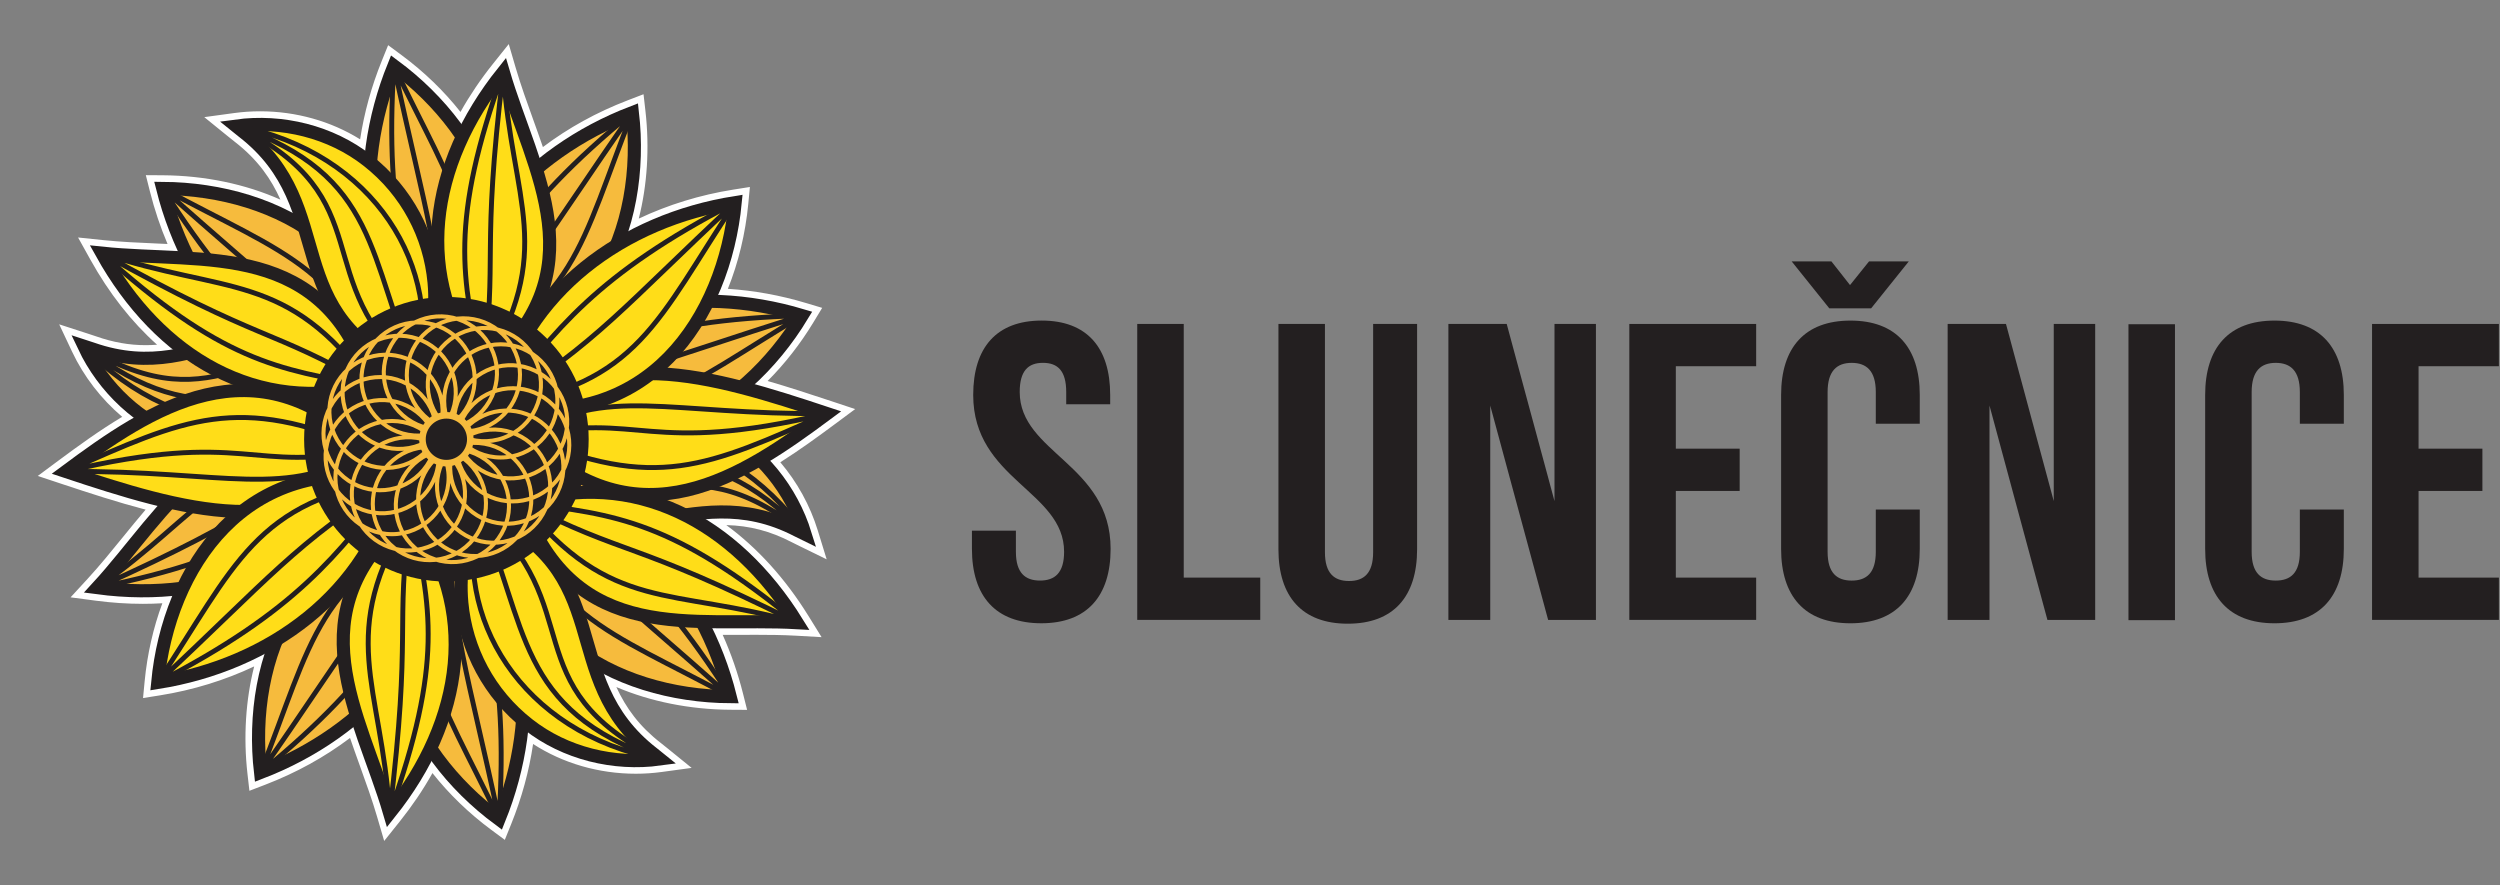 <svg xmlns="http://www.w3.org/2000/svg" xmlns:xlink="http://www.w3.org/1999/xlink" xmlns:serif="http://www.serif.com/" width="2008" height="711" viewBox="0 0 2008 711" xml:space="preserve" style="fill-rule:evenodd;clip-rule:evenodd;stroke-miterlimit:10;"><rect x="0" y="0" width="2008" height="711" fill="#808080" stroke="none"/>    <g transform="matrix(1,0,0,1,-8581.34,-376.806)">        <g transform="matrix(4.167,0,0,4.167,9418.03,877.413)">            <path d="M0,-58.347C8.72,-58.347 13.201,-53.132 13.201,-44.006L13.201,-42.213L4.726,-42.213L4.726,-44.576C4.726,-48.651 3.097,-50.198 0.243,-50.198C-2.608,-50.198 -4.237,-48.651 -4.237,-44.576C-4.237,-32.841 13.283,-30.641 13.283,-14.343C13.283,-5.216 8.72,0 -0.082,0C-8.882,0 -13.447,-5.216 -13.447,-14.343L-13.447,-17.847L-4.972,-17.847L-4.972,-13.772C-4.972,-9.698 -3.179,-8.232 -0.327,-8.232C2.526,-8.232 4.318,-9.698 4.318,-13.772C4.318,-25.507 -13.202,-27.707 -13.202,-44.006C-13.202,-53.132 -8.72,-58.347 0,-58.347" style="fill:rgb(35,31,32);fill-rule:nonzero;"></path>        </g>        <g transform="matrix(4.167,0,0,4.167,9532.12,874.693)">            <path d="M0,-57.043L0,-8.149L14.749,-8.149L14.749,0L-8.964,0L-8.964,-57.043L0,-57.043Z" style="fill:rgb(35,31,32);fill-rule:nonzero;"></path>        </g>        <g transform="matrix(4.167,0,0,4.167,9645.53,694.398)">            <path d="M0,30.232C0,34.307 1.793,35.774 4.645,35.774C7.497,35.774 9.29,34.307 9.29,30.232L9.29,-13.772L17.765,-13.772L17.765,29.662C17.765,38.789 13.201,44.004 4.4,44.004C-4.4,44.004 -8.964,38.789 -8.964,29.662L-8.964,-13.772L0,-13.772L0,30.232Z" style="fill:rgb(35,31,32);fill-rule:nonzero;"></path>        </g>        <g transform="matrix(4.167,0,0,4.167,9778.3,637.015)">            <path d="M0,57.043L-8.067,57.043L-8.067,0L3.177,0L12.387,34.145L12.387,0L20.372,0L20.372,57.043L11.164,57.043L0,15.728L0,57.043Z" style="fill:rgb(35,31,32);fill-rule:nonzero;"></path>        </g>        <g transform="matrix(4.167,0,0,4.167,9978.64,774.526)">            <path d="M0,-8.963L0,-0.814L-12.305,-0.814L-12.305,15.891L3.179,15.891L3.179,24.04L-21.269,24.04L-21.269,-33.003L3.179,-33.003L3.179,-24.854L-12.305,-24.854L-12.305,-8.963L0,-8.963Z" style="fill:rgb(35,31,32);fill-rule:nonzero;"></path>        </g>        <g transform="matrix(4.167,0,0,4.167,10123.3,646.522)">            <path d="M0,41.071C0,50.198 -4.563,55.413 -13.363,55.413C-22.165,55.413 -26.728,50.198 -26.728,41.071L-26.728,11.408C-26.728,2.282 -22.165,-2.933 -13.363,-2.933C-4.563,-2.933 0,2.282 0,11.408L0,16.95L-8.475,16.95L-8.475,10.838C-8.475,6.763 -10.267,5.216 -13.12,5.216C-15.973,5.216 -17.765,6.763 -17.765,10.838L-17.765,41.641C-17.765,45.716 -15.973,47.182 -13.12,47.182C-10.267,47.182 -8.475,45.716 -8.475,41.641L-8.475,33.492L0,33.492L0,41.071ZM-13.445,-9.779L-9.779,-14.342L-2.117,-14.342L-9.372,-5.297L-17.439,-5.297L-24.692,-14.342L-17.032,-14.342L-13.445,-9.779Z" style="fill:rgb(35,31,32);fill-rule:nonzero;"></path>        </g>        <g transform="matrix(4.167,0,0,4.167,10179.3,637.015)">            <path d="M0,57.043L-8.067,57.043L-8.067,0L3.176,0L12.387,34.145L12.387,0L20.372,0L20.372,57.043L11.164,57.043L0,15.728L0,57.043Z" style="fill:rgb(35,31,32);fill-rule:nonzero;"></path>        </g>        <g transform="matrix(-4.167,0,0,4.167,12248.4,-1996.17)">            <rect x="460.793" y="631.964" width="8.964" height="57.043" style="fill:rgb(35,31,32);"></rect>        </g>        <g transform="matrix(4.167,0,0,4.167,10463.9,694.06)">            <path d="M0,29.662C0,38.789 -4.565,44.004 -13.366,44.004C-22.166,44.004 -26.729,38.789 -26.729,29.662L-26.729,-0.001C-26.729,-9.127 -22.166,-14.342 -13.366,-14.342C-4.565,-14.342 0,-9.127 0,-0.001L0,5.541L-8.477,5.541L-8.477,-0.571C-8.477,-4.646 -10.269,-6.193 -13.122,-6.193C-15.973,-6.193 -17.765,-4.646 -17.765,-0.571L-17.765,30.232C-17.765,34.307 -15.973,35.773 -13.122,35.773C-10.269,35.773 -8.477,34.307 -8.477,30.232L-8.477,22.083L0,22.083L0,29.662Z" style="fill:rgb(35,31,32);fill-rule:nonzero;"></path>        </g>        <g transform="matrix(4.167,0,0,4.167,10575.2,774.526)">            <path d="M0,-8.963L0,-0.814L-12.305,-0.814L-12.305,15.891L3.179,15.891L3.179,24.04L-21.269,24.04L-21.269,-33.003L3.179,-33.003L3.179,-24.854L-12.305,-24.854L-12.305,-8.963L0,-8.963Z" style="fill:rgb(35,31,32);fill-rule:nonzero;"></path>        </g>        <g transform="matrix(4.167,0,0,4.167,8979,425.444)">            <path d="M0,147.27C-4.745,143.757 -8.948,139.555 -12.256,135.026C-14.179,138.742 -16.554,142.375 -19.335,145.854L-20.851,147.75L-21.533,145.42C-22.497,142.129 -23.713,138.752 -24.889,135.486C-25.714,133.196 -26.561,130.843 -27.331,128.494C-32.488,132.618 -38.344,135.952 -44.766,138.418L-46.289,139.003L-46.473,137.382C-47.384,129.401 -46.661,121.366 -44.439,114.378C-50.637,117.667 -57.621,119.985 -64.838,121.131L-66.448,121.386L-66.293,119.763C-65.739,113.985 -64.342,108.308 -62.229,103.207C-64.086,103.381 -65.986,103.468 -67.902,103.468C-70.817,103.468 -73.827,103.265 -76.848,102.864L-79.255,102.545L-77.611,100.758C-75.289,98.232 -73.024,95.447 -70.834,92.754C-68.966,90.457 -67.046,88.096 -65.06,85.856C-70.985,84.405 -77.004,82.453 -83.147,80.412L-85.451,79.647L-83.502,78.199C-79.181,74.993 -74.578,71.655 -69.659,68.849C-74.193,65.393 -77.963,60.75 -80.392,55.596L-81.637,52.955L-78.86,53.856C-78.64,53.928 -78.385,54.014 -78.132,54.099C-77.831,54.199 -77.533,54.3 -77.3,54.374C-73.909,55.562 -70.67,56.134 -67.361,56.134C-65.669,56.134 -63.967,55.988 -62.139,55.683C-67.888,51.087 -72.853,45.065 -76.922,37.746L-78.101,35.624L-75.687,35.876C-72.277,36.233 -68.693,36.389 -65.226,36.539C-63.888,36.597 -62.52,36.656 -61.155,36.728C-62.886,32.979 -64.279,29.029 -65.303,24.957L-65.701,23.375L-64.071,23.386C-54.951,23.446 -46.187,25.557 -39.013,29.381C-40.758,24.492 -43.477,19.249 -49.419,14.662C-49.635,14.485 -49.878,14.292 -50.124,14.097C-50.337,13.928 -50.55,13.759 -50.733,13.611L-52.998,11.773L-50.108,11.379C-48.53,11.164 -46.914,11.055 -45.304,11.055C-37.914,11.055 -30.779,13.285 -25.04,17.364C-24.353,11.674 -22.887,6.025 -20.671,0.541L-20.059,-0.97L-18.748,0C-14.004,3.511 -9.802,7.714 -6.492,12.243C-4.569,8.528 -2.194,4.894 0.587,1.416L2.102,-0.481L2.785,1.85C3.748,5.141 4.964,8.518 6.14,11.783C6.965,14.074 7.812,16.427 8.583,18.775C13.739,14.652 19.596,11.318 26.017,8.852L27.54,8.267L27.725,9.887C28.635,17.868 27.913,25.903 25.691,32.891C31.887,29.603 38.871,27.286 46.089,26.139L47.7,25.883L47.544,27.506C46.948,33.726 45.386,39.793 43.003,45.181C48.532,45.385 54.093,46.316 59.558,47.954L61.12,48.423L60.276,49.818C57.431,54.517 53.931,58.823 50.067,62.393C54.819,63.701 59.565,65.252 64.399,66.857L66.703,67.623L64.753,69.07C61.263,71.66 57.242,74.593 53.038,77.162C56.675,81.097 59.41,85.833 60.986,90.95L61.844,93.734L59.226,92.457C59.01,92.352 58.761,92.226 58.513,92.102C58.238,91.964 57.967,91.827 57.753,91.724C53.214,89.368 48.788,88.278 43.791,88.278C42.699,88.278 41.627,88.332 40.611,88.412C47.775,92.831 54.183,99.426 59.301,107.689L60.58,109.753L58.155,109.615C55.449,109.46 52.702,109.439 50.37,109.439C49.471,109.439 48.569,109.443 47.668,109.446C46.762,109.449 45.857,109.453 44.952,109.453C43.8,109.453 42.797,109.447 41.879,109.435C43.858,113.513 45.428,117.835 46.555,122.313L46.952,123.894L45.321,123.884C36.527,123.826 28.012,121.845 20.977,118.26C22.992,123.747 25.787,128.396 31.242,132.608C31.455,132.783 31.695,132.974 31.938,133.166C32.153,133.337 32.371,133.509 32.555,133.659L34.821,135.497L31.931,135.891C30.353,136.106 28.736,136.215 27.126,136.215C19.51,136.215 12.166,133.846 6.34,129.525C5.674,135.336 4.192,141.112 1.922,146.728L1.311,148.24L0,147.27Z" style="fill:rgb(35,31,32);fill-rule:nonzero;"></path>        </g>        <g transform="matrix(4.167,0,0,4.167,8897.75,1034.84)">            <path d="M0,-145.24C5.086,-141.476 9.683,-136.805 13.194,-131.54C15.227,-135.849 17.873,-140.048 21.073,-144.05C22.895,-137.826 25.512,-131.571 27.446,-125.319C32.858,-129.923 39.17,-133.613 45.97,-136.224C46.953,-127.607 46.067,-118.498 42.842,-110.576C49.729,-114.767 57.594,-117.567 65.787,-118.869C65.161,-112.332 63.428,-105.742 60.541,-99.854C66.615,-99.817 72.754,-98.871 78.695,-97.091C75.572,-91.931 71.587,-87.138 66.964,-83.25C72.481,-81.828 78.07,-80.003 83.501,-78.199C79.433,-75.18 75.09,-72.032 70.524,-69.36C74.58,-65.353 77.619,-60.322 79.279,-54.933C78.822,-55.156 78.207,-55.473 77.8,-55.669C72.537,-58.401 67.787,-59.239 63.289,-59.239C60.822,-59.239 58.429,-58.986 56.071,-58.657C64.588,-54.376 71.991,-47.162 77.727,-37.901C75.146,-38.049 72.52,-38.079 69.879,-38.079C68.07,-38.079 66.255,-38.064 64.445,-38.064C62.724,-38.064 61.007,-38.077 59.303,-38.127C61.696,-33.583 63.555,-28.7 64.83,-23.634C55.568,-23.695 46.006,-25.939 38.24,-30.69C40.185,-24.399 42.855,-18.141 49.97,-12.647C50.318,-12.361 50.864,-11.936 51.26,-11.615C49.729,-11.406 48.179,-11.302 46.625,-11.302C39.248,-11.302 31.786,-13.649 25.918,-18.258C25.537,-18.555 25.17,-18.864 24.805,-19.174C24.308,-12.677 22.749,-6.179 20.251,-0C15.165,-3.764 10.568,-8.435 7.057,-13.7C5.024,-9.391 2.378,-5.192 -0.822,-1.189C-2.644,-7.414 -5.261,-13.669 -7.195,-19.921C-12.607,-15.317 -18.919,-11.627 -25.719,-9.016C-26.702,-17.633 -25.816,-26.741 -22.591,-34.664C-29.478,-30.473 -37.343,-27.672 -45.536,-26.371C-44.939,-32.6 -43.337,-38.877 -40.689,-44.55C-43.198,-44.215 -45.774,-44.049 -48.402,-44.049C-51.274,-44.049 -54.208,-44.248 -57.182,-44.643C-52.377,-49.868 -48.033,-55.926 -43.185,-61.138C-49.833,-62.631 -56.657,-64.851 -63.25,-67.041C-58.453,-70.6 -53.276,-74.34 -47.799,-77.267C-52.955,-80.732 -57.131,-85.64 -59.75,-91.197C-59.266,-91.04 -58.612,-90.814 -58.182,-90.677C-54.435,-89.363 -51.035,-88.858 -47.861,-88.858C-44.964,-88.858 -42.254,-89.279 -39.64,-89.891C-46.232,-94.572 -51.891,-101.16 -56.318,-109.123C-50.857,-108.552 -45.16,-108.499 -39.586,-108.144C-41.723,-112.392 -43.4,-116.921 -44.579,-121.606C-35.034,-121.543 -25.171,-119.161 -17.282,-114.106C-19.24,-120.547 -21.865,-126.97 -29.148,-132.592C-29.496,-132.879 -30.043,-133.304 -30.438,-133.625C-28.907,-133.834 -27.358,-133.938 -25.803,-133.938C-18.426,-133.937 -10.964,-131.591 -5.096,-126.982C-4.897,-126.827 -4.71,-126.662 -4.515,-126.504C-3.983,-132.855 -2.442,-139.199 0,-145.24M65.787,-118.869L65.79,-118.869M22.132,-149.42L19.1,-145.627C16.705,-142.631 14.604,-139.519 12.826,-136.338C9.65,-140.365 5.792,-144.095 1.502,-147.27L-1.119,-149.21L-2.341,-146.186C-4.338,-141.247 -5.737,-136.175 -6.518,-131.058C-12.145,-134.561 -18.868,-136.463 -25.803,-136.463C-27.47,-136.463 -29.144,-136.35 -30.779,-136.127L-36.559,-135.338L-32.029,-131.663C-31.843,-131.513 -31.624,-131.339 -31.408,-131.167C-31.169,-130.978 -30.933,-130.79 -30.752,-130.642L-30.722,-130.617L-30.691,-130.593C-26.15,-127.088 -23.598,-123.271 -21.884,-119.434C-28.624,-122.436 -36.461,-124.078 -44.562,-124.132L-47.824,-124.153L-47.028,-120.99C-46.155,-117.52 -45.02,-114.137 -43.639,-110.888C-44.319,-110.919 -44.996,-110.948 -45.666,-110.977C-49.115,-111.127 -52.682,-111.282 -56.055,-111.635L-60.885,-112.14L-58.526,-107.896C-54.91,-101.391 -50.594,-95.887 -45.655,-91.47C-46.4,-91.412 -47.132,-91.384 -47.861,-91.384C-51.026,-91.384 -54.128,-91.932 -57.346,-93.061L-57.42,-93.085C-57.643,-93.156 -57.93,-93.252 -58.219,-93.35C-58.481,-93.438 -58.744,-93.526 -58.972,-93.6L-64.522,-95.399L-62.035,-90.121C-59.785,-85.347 -56.423,-80.997 -52.378,-77.57C-56.755,-74.943 -60.869,-71.953 -64.754,-69.069L-68.654,-66.175L-64.046,-64.644C-58.564,-62.823 -53.18,-61.072 -47.861,-59.68C-49.384,-57.901 -50.865,-56.08 -52.315,-54.297C-54.493,-51.618 -56.745,-48.849 -59.041,-46.352L-62.328,-42.778L-57.514,-42.139C-54.438,-41.731 -51.372,-41.524 -48.402,-41.524C-47.139,-41.524 -45.882,-41.561 -44.639,-41.636C-46.386,-36.926 -47.552,-31.808 -48.05,-26.612L-48.361,-23.365L-45.14,-23.877C-38.775,-24.888 -32.587,-26.794 -26.94,-29.462C-28.58,-23 -29.039,-15.84 -28.228,-8.729L-27.858,-5.489L-24.814,-6.658C-18.852,-8.948 -13.367,-11.972 -8.463,-15.671C-7.85,-13.876 -7.207,-12.091 -6.578,-10.342C-5.408,-7.094 -4.198,-3.736 -3.245,-0.48L-1.881,4.18L1.151,0.387C3.546,-2.609 5.647,-5.721 7.425,-8.902C10.601,-4.875 14.459,-1.145 18.748,2.03L21.37,3.971L22.592,0.947C24.635,-4.107 26.052,-9.289 26.822,-14.511C32.552,-10.797 39.476,-8.777 46.625,-8.777C48.293,-8.777 49.967,-8.89 51.601,-9.113L57.381,-9.901L52.851,-13.576C52.665,-13.727 52.446,-13.901 52.229,-14.073C51.991,-14.262 51.754,-14.449 51.574,-14.598L51.544,-14.623L51.513,-14.646C47.292,-17.905 44.727,-21.453 42.872,-25.486C49.447,-22.69 57.026,-21.16 64.813,-21.108L68.075,-21.087L67.279,-24.25C66.298,-28.148 64.988,-31.93 63.369,-35.541C63.713,-35.54 64.071,-35.539 64.445,-35.539C65.353,-35.539 66.263,-35.543 67.173,-35.546C68.076,-35.55 68.978,-35.553 69.879,-35.553C72.189,-35.553 74.91,-35.532 77.583,-35.38L82.431,-35.103L79.874,-39.231C75.446,-46.379 70.065,-52.308 64.06,-56.704C68.536,-56.597 72.552,-55.548 76.636,-53.427L76.671,-53.409L76.706,-53.393C76.916,-53.292 77.184,-53.157 77.455,-53.02C77.704,-52.896 77.954,-52.77 78.17,-52.664L83.41,-50.102L81.693,-55.677C80.21,-60.489 77.739,-64.975 74.475,-68.811C78.258,-71.205 81.849,-73.828 85.006,-76.171L88.905,-79.065L84.297,-80.596C80.166,-81.968 76.098,-83.301 72.028,-84.479C75.343,-87.8 78.349,-91.643 80.855,-95.783L82.544,-98.574L79.42,-99.51C74.449,-101 69.402,-101.916 64.366,-102.243C66.405,-107.321 67.753,-112.914 68.301,-118.628L68.612,-121.874L65.391,-121.363C59.026,-120.352 52.838,-118.446 47.191,-115.778C48.83,-122.24 49.29,-129.399 48.479,-136.511L48.109,-139.751L45.065,-138.582C39.103,-136.293 33.618,-133.268 28.714,-129.569C28.101,-131.364 27.459,-133.148 26.829,-134.897C25.659,-138.145 24.449,-141.504 23.496,-144.76L22.132,-149.42ZM65.79,-121.394L65.793,-121.394L65.79,-121.394Z" style="fill:white;fill-rule:nonzero;"></path>        </g>        <g transform="matrix(4.167,0,0,4.167,9047.28,829.398)">            <path d="M0,-27.578C-5.644,-25.563 -10.773,-22.039 -14.74,-17.194C7.403,3.024 20.364,-17.55 41.912,-6.363C42.318,-6.167 42.934,-5.85 43.391,-5.627C40.776,-14.114 34.751,-21.723 26.699,-25.819C18.099,-30.228 8.47,-30.602 0,-27.578" style="fill:rgb(246,187,61);fill-rule:nonzero;stroke:rgb(35,31,32);stroke-width:2.53px;"></path>        </g>        <g transform="matrix(4.167,0,0,4.167,8985.86,753.225)">            <path d="M0,1.087C25.853,13.118 33.198,-7.494 58.151,12.596M0,1.087C24.339,0.528 37.765,-8.629 58.151,12.596M0,1.087C16.153,-12.031 42.277,-9.699 58.151,12.596" style="fill:none;fill-rule:nonzero;stroke:rgb(35,31,32);stroke-width:0.95px;"></path>        </g>        <g transform="matrix(4.167,0,0,4.167,8659.49,710.7)">            <path d="M0,33.151C22.632,36.155 42.97,27.832 51.397,6.8C23.45,-3.004 13.566,18.4 0,33.151Z" style="fill:rgb(246,187,61);fill-rule:nonzero;stroke:rgb(35,31,32);stroke-width:2.53px;"></path>        </g>        <g transform="matrix(4.167,0,0,4.167,8873.65,847.748)">            <path d="M0,-26.092C-13.121,-13.415 -21.304,-5.76 -51.397,0.259M0,-26.092C-20.841,-17.022 -18.569,-14.481 -51.397,0.259M0,-26.092C-27.382,-26.351 -30.704,-14.125 -51.397,0.259" style="fill:none;fill-rule:nonzero;stroke:rgb(35,31,32);stroke-width:0.95px;"></path>        </g>        <g transform="matrix(4.167,0,0,4.167,8712,703.956)">            <path d="M0,-42.194C5.286,-21.185 20.523,-3.281 42.942,0C45.945,-29.465 22.115,-42.049 0,-42.194Z" style="fill:rgb(246,187,61);fill-rule:nonzero;stroke:rgb(35,31,32);stroke-width:2.53px;"></path>        </g>        <g transform="matrix(4.167,0,0,4.167,8890.93,528.146)">            <path d="M0,42.194C-15.392,32.397 -26.822,25.405 -42.942,0M0,42.194C-13.688,24.049 -21.286,19.457 -42.942,0M0,42.194C-6.145,15.509 -19.353,12.847 -42.942,0" style="fill:none;fill-rule:nonzero;stroke:rgb(35,31,32);stroke-width:0.95px;"></path>        </g>        <g transform="matrix(4.167,0,0,4.167,9225.64,741.636)">            <path d="M0,-26.722C-20.752,-32.942 -43.933,-29.025 -58.233,-11.45C-34.465,6.22 -11.452,-7.802 0,-26.722Z" style="fill:rgb(246,187,61);fill-rule:nonzero;stroke:rgb(35,31,32);stroke-width:2.53px;"></path>        </g>        <g transform="matrix(4.167,0,0,4.167,8983.01,665.247)">            <path d="M0,6.883C16.297,-1.319 28.157,-7.555 58.233,-8.389M0,6.883C22.596,4.42 30.43,0.246 58.233,-8.389M0,6.883C26.067,15.272 35.118,5.292 58.233,-8.389" style="fill:none;fill-rule:nonzero;stroke:rgb(35,31,32);stroke-width:0.95px;"></path>        </g>        <g transform="matrix(4.167,0,0,4.167,8897.75,677.165)">            <path d="M0,-59.398C-8.118,-39.312 -6.369,-15.868 9.805,0C29.603,-22.026 17.776,-46.241 0,-59.398Z" style="fill:rgb(246,187,61);fill-rule:nonzero;stroke:rgb(35,31,32);stroke-width:2.53px;"></path>        </g>        <g transform="matrix(4.167,0,0,4.167,8938.6,429.675)">            <path d="M0,59.398C-6.655,42.41 -11.764,30.023 -9.805,0M0,59.398C-0.357,36.671 -3.786,28.483 -9.805,0M0,59.398C10.771,34.222 1.673,24.284 -9.805,0" style="fill:none;fill-rule:nonzero;stroke:rgb(35,31,32);stroke-width:0.95px;"></path>        </g>        <g transform="matrix(4.167,0,0,4.167,8929.99,546.992)">            <path d="M0,13.58C0.548,19.548 -0.49,25.684 -3.215,31.322C-30.876,19.744 -17.667,-0.672 -36.885,-15.509C-37.234,-15.796 -37.78,-16.221 -38.175,-16.541C-29.376,-17.742 -19.938,-15.479 -12.833,-9.899C-5.214,-3.953 -0.822,4.624 0,13.58" style="fill:rgb(255,221,24);fill-rule:nonzero;stroke:rgb(35,31,32);stroke-width:2.53px;"></path>        </g>        <g transform="matrix(4.167,0,0,4.167,8916.59,477.895)">            <path d="M0,47.905C-21.795,29.517 -6.189,14.179 -34.915,0M0,47.905C-9.737,25.592 -7.082,9.559 -34.915,0M0,47.905C5.101,27.731 -8.01,5.016 -34.915,0" style="fill:none;fill-rule:nonzero;stroke:rgb(35,31,32);stroke-width:0.95px;"></path>        </g>        <g transform="matrix(4.167,0,0,4.167,9245.67,755.658)">            <path d="M0,-11.195C-21.666,-18.393 -45.833,-25.926 -58.057,-6.849C-36.479,14.731 -16.093,0.748 0,-11.195Z" style="fill:rgb(255,221,24);fill-rule:nonzero;stroke:rgb(35,31,32);stroke-width:2.53px;"></path>        </g>        <g transform="matrix(4.167,0,0,4.167,9003.76,730.234)">            <path d="M0,-0.747C15.267,-10.736 27.369,-4.829 58.057,-5.093M0,-0.747C22.173,-5.745 23.046,3.224 58.057,-5.093M0,-0.747C24.889,9.989 35.032,5.152 58.057,-5.093" style="fill:none;fill-rule:nonzero;stroke:rgb(35,31,32);stroke-width:0.95px;"></path>        </g>        <g transform="matrix(4.167,0,0,4.167,9089.29,665.946)">            <path d="M0,-47.69C-20.224,-39.923 -36.173,-22.65 -36.742,0C-7.13,-0.55 2.507,-25.717 0,-47.69Z" style="fill:rgb(246,187,61);fill-rule:nonzero;stroke:rgb(35,31,32);stroke-width:2.53px;"></path>        </g>        <g transform="matrix(4.167,0,0,4.167,8936.2,467.239)">            <path d="M0,47.69C7.881,31.235 13.453,19.049 36.742,0M0,47.69C16.374,31.925 20.021,23.832 36.742,0M0,47.69C25.756,38.39 26.815,24.959 36.742,0" style="fill:none;fill-rule:nonzero;stroke:rgb(35,31,32);stroke-width:0.95px;"></path>        </g>        <g transform="matrix(4.167,0,0,4.167,8840.68,619.58)">            <path d="M0,24.073C5.303,21.282 9.884,17.069 13.128,11.713C-11.648,-5.178 -21.575,17.02 -44.486,8.985C-44.916,8.849 -45.57,8.622 -46.054,8.465C-42.268,16.498 -35.23,23.181 -26.68,26.099C-17.544,29.251 -7.958,28.262 0,24.073" style="fill:rgb(246,187,61);fill-rule:nonzero;stroke:rgb(35,31,32);stroke-width:2.53px;"></path>        </g>        <g transform="matrix(4.167,0,0,4.167,8895.38,703.308)">            <path d="M0,-8.382C-27.292,-16.644 -31.655,4.799 -59.193,-11.569M0,-8.382C-24.017,-4.394 -36.016,6.566 -59.193,-11.569M0,-8.382C-14.14,6.885 -40.331,8.262 -59.193,-11.569" style="fill:none;fill-rule:nonzero;stroke:rgb(35,31,32);stroke-width:0.95px;"></path>        </g>        <g transform="matrix(4.167,0,0,4.167,9171.86,725.523)">            <path d="M0,-44.633C-21.396,-41.234 -40.583,-27.648 -45.842,-5.61C-16.761,0 -2.11,-22.618 0,-44.633Z" style="fill:rgb(255,221,24);fill-rule:nonzero;stroke:rgb(35,31,32);stroke-width:2.53px;"></path>        </g>        <g transform="matrix(4.167,0,0,4.167,8980.85,539.554)">            <path d="M0,39.023C11.125,24.563 19.106,13.799 45.842,0M0,39.023C19.29,27.001 24.538,19.841 45.842,0M0,39.023C27.125,35.273 30.95,22.354 45.842,0" style="fill:none;fill-rule:nonzero;stroke:rgb(35,31,32);stroke-width:0.95px;"></path>        </g>        <g transform="matrix(4.167,0,0,4.167,8985.55,674.725)">            <path d="M0,-57.623C-14.256,-39.79 -17.627,-18.075 -3.964,0C18.86,-18.875 5.63,-38.389 0,-57.623Z" style="fill:rgb(255,221,24);fill-rule:nonzero;stroke:rgb(35,31,32);stroke-width:2.53px;"></path>        </g>        <g transform="matrix(4.167,0,0,4.167,8969.03,434.628)">            <path d="M0,57.623C-4.084,39.841 -6.416,28.881 3.964,0M0,57.623C2.99,35.091 -0.359,35.725 3.964,0M0,57.623C14.357,34.305 5.601,25.149 3.964,0" style="fill:none;fill-rule:nonzero;stroke:rgb(35,31,32);stroke-width:0.95px;"></path>        </g>        <g transform="matrix(4.167,0,0,4.167,8663.09,699.144)">            <path d="M0,-28.556C11.093,-8.602 29.907,2.754 51.813,-3.032C43.006,-31.31 19.932,-26.47 0,-28.556Z" style="fill:rgb(255,221,24);fill-rule:nonzero;stroke:rgb(35,31,32);stroke-width:2.53px;"></path>        </g>        <g transform="matrix(4.167,0,0,4.167,8878.98,580.159)">            <path d="M0,25.524C-18.002,22.558 -29.028,20.559 -51.813,0M0,25.524C-19.714,14.211 -20.398,17.55 -51.813,0M0,25.524C-16.13,3.395 -27.923,8.024 -51.813,0" style="fill:none;fill-rule:nonzero;stroke:rgb(35,31,32);stroke-width:0.95px;"></path>        </g>        <g transform="matrix(4.167,0,0,4.167,9167.87,760.557)">            <path d="M0,42.194C-5.286,21.185 -20.523,3.281 -42.942,0C-45.945,29.465 -22.115,42.049 0,42.194Z" style="fill:rgb(246,187,61);fill-rule:nonzero;stroke:rgb(35,31,32);stroke-width:2.53px;"></path>        </g>        <g transform="matrix(4.167,0,0,4.167,8988.95,936.367)">            <path d="M0,-42.194C15.392,-32.397 26.822,-25.405 42.942,0M0,-42.194C13.688,-24.049 21.286,-19.457 42.942,0M0,-42.194C6.145,-15.509 19.353,-12.847 42.942,0" style="fill:none;fill-rule:nonzero;stroke:rgb(35,31,32);stroke-width:0.95px;"></path>        </g>        <g transform="matrix(4.167,0,0,4.167,8982.13,787.348)">            <path d="M0,59.398C8.118,39.313 6.369,15.868 -9.805,0C-29.603,22.026 -17.776,46.241 0,59.398Z" style="fill:rgb(246,187,61);fill-rule:nonzero;stroke:rgb(35,31,32);stroke-width:2.53px;"></path>        </g>        <g transform="matrix(4.167,0,0,4.167,8941.27,1034.84)">            <path d="M0,-59.398C6.655,-42.41 11.764,-30.023 9.805,0M0,-59.398C0.357,-36.671 3.786,-28.483 9.805,0M0,-59.398C-10.771,-34.222 -1.673,-24.284 9.805,0" style="fill:none;fill-rule:nonzero;stroke:rgb(35,31,32);stroke-width:0.95px;"></path>        </g>        <g transform="matrix(4.167,0,0,4.167,8952.27,917.521)">            <path d="M0,-13.58C-0.548,-19.548 0.49,-25.684 3.215,-31.322C30.876,-19.745 17.667,0.672 36.885,15.509C37.234,15.796 37.78,16.221 38.175,16.541C29.376,17.742 19.938,15.479 12.833,9.899C5.214,3.953 0.822,-4.624 0,-13.58" style="fill:rgb(255,221,24);fill-rule:nonzero;stroke:rgb(35,31,32);stroke-width:2.53px;"></path>        </g>        <g transform="matrix(4.167,0,0,4.167,8965.66,986.619)">            <path d="M0,-47.905C21.795,-29.517 6.189,-14.179 34.915,0M0,-47.905C9.737,-25.592 7.082,-9.559 34.915,0M0,-47.905C-5.101,-27.731 8.01,-5.016 34.915,0" style="fill:none;fill-rule:nonzero;stroke:rgb(35,31,32);stroke-width:0.95px;"></path>        </g>        <g transform="matrix(4.167,0,0,4.167,8634.21,708.856)">            <path d="M0,11.195C21.666,18.393 45.833,25.926 58.057,6.849C36.479,-14.731 16.093,-0.748 0,11.195Z" style="fill:rgb(255,221,24);fill-rule:nonzero;stroke:rgb(35,31,32);stroke-width:2.53px;"></path>        </g>        <g transform="matrix(4.167,0,0,4.167,8876.11,734.279)">            <path d="M0,0.747C-15.267,10.736 -27.369,4.829 -58.057,5.093M0,0.747C-22.173,5.745 -23.046,-3.224 -58.057,5.093M0,0.747C-24.889,-9.989 -35.032,-5.152 -58.057,5.093" style="fill:none;fill-rule:nonzero;stroke:rgb(35,31,32);stroke-width:0.95px;"></path>        </g>        <g transform="matrix(4.167,0,0,4.167,8790.59,798.567)">            <path d="M0,47.69C20.224,39.923 36.173,22.65 36.742,0C7.13,0.55 -2.507,25.717 0,47.69Z" style="fill:rgb(246,187,61);fill-rule:nonzero;stroke:rgb(35,31,32);stroke-width:2.53px;"></path>        </g>        <g transform="matrix(4.167,0,0,4.167,8943.68,997.274)">            <path d="M0,-47.69C-7.881,-31.235 -13.453,-19.049 -36.742,0M0,-47.69C-16.374,-31.925 -20.021,-23.832 -36.742,0M0,-47.69C-25.756,-38.39 -26.815,-24.959 -36.742,0" style="fill:none;fill-rule:nonzero;stroke:rgb(35,31,32);stroke-width:0.95px;"></path>        </g>        <g transform="matrix(4.167,0,0,4.167,8708.01,738.989)">            <path d="M0,44.633C21.396,41.234 40.583,27.649 45.842,5.61C16.761,0 2.11,22.618 0,44.633Z" style="fill:rgb(255,221,24);fill-rule:nonzero;stroke:rgb(35,31,32);stroke-width:2.53px;"></path>        </g>        <g transform="matrix(4.167,0,0,4.167,8899.02,924.958)">            <path d="M0,-39.023C-11.125,-24.562 -19.106,-13.799 -45.842,0M0,-39.023C-19.29,-27.001 -24.538,-19.841 -45.842,0M0,-39.023C-27.125,-35.273 -30.95,-22.354 -45.842,0" style="fill:none;fill-rule:nonzero;stroke:rgb(35,31,32);stroke-width:0.95px;"></path>        </g>        <g transform="matrix(4.167,0,0,4.167,8894.32,789.787)">            <path d="M0,57.623C14.256,39.79 17.627,18.075 3.964,0C-18.86,18.875 -5.63,38.39 0,57.623Z" style="fill:rgb(255,221,24);fill-rule:nonzero;stroke:rgb(35,31,32);stroke-width:2.53px;"></path>        </g>        <g transform="matrix(4.167,0,0,4.167,8910.84,1029.89)">            <path d="M0,-57.623C4.084,-39.841 6.416,-28.881 -3.964,0M0,-57.623C-2.99,-35.091 0.358,-35.725 -3.964,0M0,-57.623C-14.357,-34.305 -5.601,-25.149 -3.964,0" style="fill:none;fill-rule:nonzero;stroke:rgb(35,31,32);stroke-width:0.95px;"></path>        </g>        <g transform="matrix(4.167,0,0,4.167,9221.61,772.41)">            <path d="M0,25.082C-12.023,5.674 -31.352,-4.781 -52.961,2.034C-42.828,29.863 -20.008,23.94 0,25.082Z" style="fill:rgb(255,221,24);fill-rule:nonzero;stroke:rgb(35,31,32);stroke-width:2.53px;"></path>        </g>        <g transform="matrix(4.167,0,0,4.167,9000.94,876.916)">            <path d="M0,-23.048C18.122,-20.936 29.23,-19.459 52.961,0M0,-23.048C20.226,-12.678 20.751,-16.046 52.961,0M0,-23.048C17.157,-1.706 28.718,-6.887 52.961,0" style="fill:none;fill-rule:nonzero;stroke:rgb(35,31,32);stroke-width:0.95px;"></path>        </g>        <g transform="matrix(4.167,0,0,4.167,8936.43,633.879)">            <path d="M0,-1.326C-0.012,-0.871 -0.069,-0.429 -0.17,0C-0.101,-0.442 -0.044,-0.884 0,-1.326ZM0,-1.326C-0.012,-0.871 -0.069,-0.429 -0.17,0C-0.101,-0.442 -0.044,-0.884 0,-1.326Z" style="fill:none;fill-rule:nonzero;stroke:rgb(35,31,32);stroke-width:2.53px;"></path>        </g>        <g transform="matrix(4.167,0,0,4.167,8949.14,619.146)">            <path d="M0,0.922C-0.057,0.619 -0.088,0.309 -0.107,0C-0.076,0.309 -0.038,0.619 0,0.922ZM0,0.922C-0.057,0.619 -0.088,0.309 -0.107,0C-0.076,0.309 -0.038,0.619 0,0.922Z" style="fill:none;fill-rule:nonzero;stroke:rgb(35,31,32);stroke-width:0.58px;"></path>        </g>        <g transform="matrix(-4.167,0,0,4.167,8939.88,843.88)">            <path d="M-0.001,-54.851C-15.148,-54.851 -27.426,-42.572 -27.426,-27.425C-27.426,-12.279 -15.148,0 -0.001,0C15.146,0 27.425,-12.279 27.425,-27.425C27.425,-42.572 15.146,-54.851 -0.001,-54.851" style="fill:rgb(35,31,32);fill-rule:nonzero;"></path>        </g>        <g transform="matrix(-4.167,0,0,4.167,8939.88,815.816)">            <path d="M0,-41.38C-11.427,-41.38 -20.69,-32.117 -20.69,-20.69C-20.69,-9.263 -11.427,0 0,0C11.427,0 20.69,-9.263 20.69,-20.69C20.69,-32.117 11.427,-41.38 0,-41.38" style="fill:white;fill-rule:nonzero;"></path>        </g>        <g transform="matrix(-4.167,0,0,4.167,8939.88,768.923)">            <path d="M0,-18.872C-5.211,-18.872 -9.436,-14.647 -9.436,-9.436C-9.436,-4.224 -5.211,0 0,0C5.211,0 9.436,-4.224 9.436,-9.436C9.436,-14.647 5.211,-18.872 0,-18.872" style="fill:rgb(35,31,32);fill-rule:nonzero;"></path>        </g>        <g transform="matrix(-4.167,0,0,4.167,8983.56,744.27)">            <path d="M0,-21.821C-6.026,-21.821 -10.91,-16.936 -10.91,-10.911C-10.91,-4.885 -6.026,0 0,0C6.026,0 10.91,-4.885 10.91,-10.911C10.91,-16.936 6.026,-21.821 0,-21.821" style="fill:rgb(35,31,32);fill-rule:nonzero;"></path>        </g>        <g transform="matrix(-3.915,-1.425,-1.425,3.915,8962.24,750.43)">            <path d="M-3.731,-21.163C-9.757,-21.163 -14.642,-16.278 -14.642,-10.253C-14.642,-4.227 -9.757,0.658 -3.731,0.658C2.294,0.658 7.179,-4.227 7.179,-10.253C7.179,-16.278 2.294,-21.163 -3.731,-21.163" style="fill:rgb(35,31,32);fill-rule:nonzero;"></path>        </g>        <g transform="matrix(-3.192,-2.678,-2.678,3.192,8948.37,741.984)">            <path d="M-7.013,-19.268C-13.039,-19.269 -17.923,-14.384 -17.923,-8.358C-17.924,-2.332 -13.039,2.552 -7.013,2.552C-0.987,2.552 3.897,-2.332 3.897,-8.358C3.898,-14.384 -0.987,-19.268 -7.013,-19.268" style="fill:rgb(35,31,32);fill-rule:nonzero;"></path>        </g>        <g transform="matrix(-2.083,-3.608,-3.608,2.083,8949.03,729.304)">            <path d="M-9.448,-16.366C-15.473,-16.366 -20.359,-11.481 -20.359,-5.456C-20.359,0.57 -15.474,5.455 -9.448,5.454C-3.423,5.455 1.462,0.57 1.463,-5.456C1.462,-11.481 -3.423,-16.366 -9.448,-16.366" style="fill:rgb(35,31,32);fill-rule:nonzero;"></path>        </g>        <g transform="matrix(-0.724,-4.103,-4.103,0.724,8962.25,724.555)">            <path d="M-10.744,-12.805C-16.769,-12.805 -21.655,-7.921 -21.654,-1.895C-21.655,4.131 -16.769,9.015 -10.744,9.015C-4.719,9.015 0.167,4.13 0.166,-1.895C0.166,-7.921 -4.719,-12.806 -10.744,-12.805" style="fill:rgb(35,31,32);fill-rule:nonzero;"></path>        </g>        <g transform="matrix(0.724,-4.103,-4.103,-0.724,8978.18,735.246)">            <path d="M-10.745,-9.016C-16.771,-9.016 -21.655,-4.131 -21.656,1.894C-21.656,7.92 -16.771,12.805 -10.745,12.805C-4.72,12.805 0.166,7.92 0.165,1.894C0.165,-4.131 -4.72,-9.016 -10.745,-9.016" style="fill:rgb(35,31,32);fill-rule:nonzero;"></path>        </g>        <g transform="matrix(2.083,-3.608,-3.608,-2.083,8984.09,760.101)">            <path d="M-9.449,-5.455C-15.474,-5.455 -20.359,-0.57 -20.359,5.456C-20.359,11.481 -15.474,16.366 -9.449,16.365C-3.423,16.366 1.462,11.481 1.462,5.455C1.462,-0.57 -3.423,-5.455 -9.449,-5.455" style="fill:rgb(35,31,32);fill-rule:nonzero;"></path>        </g>        <g transform="matrix(3.192,-2.678,-2.678,-3.192,8970.99,789.169)">            <path d="M-7.013,-2.552C-13.039,-2.552 -17.924,2.332 -17.923,8.358C-17.923,14.384 -13.039,19.269 -7.013,19.268C-0.987,19.268 3.898,14.384 3.897,8.358C3.897,2.332 -0.987,-2.553 -7.013,-2.552" style="fill:rgb(35,31,32);fill-rule:nonzero;"></path>        </g>        <g transform="matrix(3.915,-1.425,-1.425,-3.915,8938.6,808.311)">            <path d="M-3.732,-0.658C-9.757,-0.658 -14.642,4.227 -14.642,10.253C-14.642,16.278 -9.757,21.163 -3.732,21.163C2.294,21.163 7.179,16.278 7.179,10.253C7.179,4.227 2.294,-0.658 -3.732,-0.658" style="fill:rgb(35,31,32);fill-rule:nonzero;"></path>        </g>        <g transform="matrix(4.167,0,0,4.167,8896.21,714.945)">            <path d="M0,21.821C-6.026,21.821 -10.91,16.936 -10.91,10.911C-10.91,4.885 -6.026,0 0,0C6.026,0 10.91,4.885 10.91,10.911C10.91,16.936 6.026,21.821 0,21.821" style="fill:rgb(35,31,32);fill-rule:nonzero;"></path>        </g>        <g transform="matrix(3.915,1.425,1.425,-3.915,8859.09,778.435)">            <path d="M3.732,-0.658C-2.294,-0.658 -7.179,4.227 -7.179,10.253C-7.179,16.278 -2.294,21.163 3.732,21.163C9.757,21.163 14.642,16.278 14.642,10.253C14.642,4.227 9.757,-0.658 3.732,-0.658" style="fill:rgb(35,31,32);fill-rule:nonzero;"></path>        </g>        <g transform="matrix(3.192,2.678,2.678,-3.192,8841.86,733.021)">            <path d="M7.013,-2.552C0.987,-2.553 -3.897,2.332 -3.897,8.358C-3.898,14.384 0.987,19.268 7.013,19.268C13.039,19.268 17.923,14.384 17.923,8.358C17.924,2.332 13.039,-2.552 7.013,-2.552" style="fill:rgb(35,31,32);fill-rule:nonzero;"></path>        </g>        <g transform="matrix(2.083,3.608,3.608,-2.083,8852,684.452)">            <path d="M9.449,-5.455C3.423,-5.455 -1.462,-0.57 -1.462,5.455C-1.462,11.481 3.423,16.366 9.449,16.365C15.474,16.366 20.359,11.481 20.359,5.456C20.359,-0.57 15.474,-5.455 9.449,-5.455" style="fill:rgb(35,31,32);fill-rule:nonzero;"></path>        </g>        <g transform="matrix(0.724,4.103,4.103,-0.724,8886.42,649.222)">            <path d="M10.745,-9.016C4.72,-9.016 -0.165,-4.131 -0.165,1.894C-0.166,7.92 4.72,12.805 10.745,12.805C16.771,12.805 21.656,7.92 21.656,1.894C21.655,-4.131 16.771,-9.016 10.745,-9.016" style="fill:rgb(35,31,32);fill-rule:nonzero;"></path>        </g>        <g transform="matrix(-0.724,4.103,4.103,0.724,8932.69,638.529)">            <path d="M10.745,-12.806C4.719,-12.806 -0.165,-7.921 -0.166,-1.896C-0.166,4.13 4.719,9.015 10.745,9.015C16.77,9.015 21.656,4.13 21.655,-1.896C21.655,-7.921 16.77,-12.806 10.745,-12.806" style="fill:rgb(35,31,32);fill-rule:nonzero;"></path>        </g>        <g transform="matrix(-2.083,3.608,3.608,2.083,8974.42,653.656)">            <path d="M9.448,-16.366C3.423,-16.366 -1.462,-11.481 -1.463,-5.456C-1.462,0.57 3.423,5.455 9.448,5.454C15.474,5.455 20.359,0.57 20.359,-5.456C20.359,-11.481 15.473,-16.366 9.448,-16.366" style="fill:rgb(35,31,32);fill-rule:nonzero;"></path>        </g>        <g transform="matrix(-3.192,2.678,2.678,3.192,8998.31,685.836)">            <path d="M7.013,-19.268C0.987,-19.268 -3.898,-14.384 -3.897,-8.358C-3.897,-2.332 0.987,2.553 7.013,2.552C13.039,2.552 17.924,-2.332 17.923,-8.358C17.923,-14.384 13.039,-19.269 7.013,-19.268" style="fill:rgb(35,31,32);fill-rule:nonzero;"></path>        </g>        <g transform="matrix(-3.915,1.425,1.425,3.915,8999.61,720.554)">            <path d="M3.731,-21.163C-2.294,-21.163 -7.179,-16.278 -7.179,-10.253C-7.179,-4.227 -2.294,0.658 3.731,0.658C9.757,0.658 14.642,-4.227 14.642,-10.253C14.642,-16.278 9.757,-21.163 3.731,-21.163" style="fill:rgb(35,31,32);fill-rule:nonzero;"></path>        </g>        <g transform="matrix(-4.167,0,0,4.167,8983.56,744.27)">            <path d="M0,-21.821C-6.026,-21.821 -10.91,-16.936 -10.91,-10.911C-10.91,-4.885 -6.026,0 0,0C6.026,0 10.91,-4.885 10.91,-10.911C10.91,-16.936 6.026,-21.821 0,-21.821" style="fill:rgb(35,31,32);fill-rule:nonzero;"></path>        </g>        <g transform="matrix(-3.915,-1.425,-1.425,3.915,8962.24,750.43)">            <path d="M-3.731,-21.163C-9.757,-21.163 -14.642,-16.278 -14.642,-10.253C-14.642,-4.227 -9.757,0.658 -3.731,0.658C2.294,0.658 7.179,-4.227 7.179,-10.253C7.179,-16.278 2.294,-21.163 -3.731,-21.163" style="fill:rgb(35,31,32);fill-rule:nonzero;"></path>        </g>        <g transform="matrix(-3.192,-2.678,-2.678,3.192,8948.37,741.984)">            <path d="M-7.013,-19.268C-13.039,-19.269 -17.923,-14.384 -17.923,-8.358C-17.924,-2.332 -13.039,2.552 -7.013,2.552C-0.987,2.552 3.897,-2.332 3.897,-8.358C3.898,-14.384 -0.987,-19.268 -7.013,-19.268" style="fill:rgb(35,31,32);fill-rule:nonzero;"></path>        </g>        <g transform="matrix(-2.083,-3.608,-3.608,2.083,8949.03,729.304)">            <path d="M-9.448,-16.366C-15.473,-16.366 -20.359,-11.481 -20.359,-5.456C-20.359,0.57 -15.474,5.455 -9.448,5.454C-3.423,5.455 1.462,0.57 1.463,-5.456C1.462,-11.481 -3.423,-16.366 -9.448,-16.366" style="fill:rgb(35,31,32);fill-rule:nonzero;"></path>        </g>        <g transform="matrix(-0.724,-4.103,-4.103,0.724,8962.25,724.555)">            <path d="M-10.744,-12.805C-16.769,-12.805 -21.655,-7.921 -21.654,-1.895C-21.655,4.131 -16.769,9.015 -10.744,9.015C-4.719,9.015 0.167,4.13 0.166,-1.895C0.166,-7.921 -4.719,-12.806 -10.744,-12.805" style="fill:rgb(35,31,32);fill-rule:nonzero;"></path>        </g>        <g transform="matrix(0.724,-4.103,-4.103,-0.724,8978.18,735.246)">            <path d="M-10.745,-9.016C-16.771,-9.016 -21.655,-4.131 -21.656,1.894C-21.656,7.92 -16.771,12.805 -10.745,12.805C-4.72,12.805 0.166,7.92 0.165,1.894C0.165,-4.131 -4.72,-9.016 -10.745,-9.016" style="fill:rgb(35,31,32);fill-rule:nonzero;"></path>        </g>        <g transform="matrix(2.083,-3.608,-3.608,-2.083,8984.09,760.101)">            <path d="M-9.449,-5.455C-15.474,-5.455 -20.359,-0.57 -20.359,5.456C-20.359,11.481 -15.474,16.366 -9.449,16.365C-3.423,16.366 1.462,11.481 1.462,5.455C1.462,-0.57 -3.423,-5.455 -9.449,-5.455" style="fill:rgb(35,31,32);fill-rule:nonzero;"></path>        </g>        <g transform="matrix(3.192,-2.678,-2.678,-3.192,8970.99,789.169)">            <path d="M-7.013,-2.552C-13.039,-2.552 -17.924,2.332 -17.923,8.358C-17.923,14.384 -13.039,19.269 -7.013,19.268C-0.987,19.268 3.898,14.384 3.897,8.358C3.897,2.332 -0.987,-2.553 -7.013,-2.552" style="fill:rgb(35,31,32);fill-rule:nonzero;"></path>        </g>        <g transform="matrix(3.915,-1.425,-1.425,-3.915,8938.6,808.311)">            <path d="M-3.732,-0.658C-9.757,-0.658 -14.642,4.227 -14.642,10.253C-14.642,16.278 -9.757,21.163 -3.732,21.163C2.294,21.163 7.179,16.278 7.179,10.253C7.179,4.227 2.294,-0.658 -3.732,-0.658" style="fill:rgb(35,31,32);fill-rule:nonzero;"></path>        </g>        <g transform="matrix(4.167,0,0,4.167,8896.21,714.945)">            <path d="M0,21.821C-6.026,21.821 -10.91,16.936 -10.91,10.911C-10.91,4.885 -6.026,0 0,0C6.026,0 10.91,4.885 10.91,10.911C10.91,16.936 6.026,21.821 0,21.821" style="fill:rgb(35,31,32);fill-rule:nonzero;"></path>        </g>        <g transform="matrix(3.915,1.425,1.425,-3.915,8859.09,778.435)">            <path d="M3.732,-0.658C-2.294,-0.658 -7.179,4.227 -7.179,10.253C-7.179,16.278 -2.294,21.163 3.732,21.163C9.757,21.163 14.642,16.278 14.642,10.253C14.642,4.227 9.757,-0.658 3.732,-0.658" style="fill:rgb(35,31,32);fill-rule:nonzero;"></path>        </g>        <g transform="matrix(3.192,2.678,2.678,-3.192,8841.86,733.021)">            <path d="M7.013,-2.552C0.987,-2.553 -3.897,2.332 -3.897,8.358C-3.898,14.384 0.987,19.268 7.013,19.268C13.039,19.268 17.923,14.384 17.923,8.358C17.924,2.332 13.039,-2.552 7.013,-2.552" style="fill:rgb(35,31,32);fill-rule:nonzero;"></path>        </g>        <g transform="matrix(2.083,3.608,3.608,-2.083,8852,684.452)">            <path d="M9.449,-5.455C3.423,-5.455 -1.462,-0.57 -1.462,5.455C-1.462,11.481 3.423,16.366 9.449,16.365C15.474,16.366 20.359,11.481 20.359,5.456C20.359,-0.57 15.474,-5.455 9.449,-5.455" style="fill:rgb(35,31,32);fill-rule:nonzero;"></path>        </g>        <g transform="matrix(0.724,4.103,4.103,-0.724,8886.42,649.222)">            <path d="M10.745,-9.016C4.72,-9.016 -0.165,-4.131 -0.165,1.894C-0.166,7.92 4.72,12.805 10.745,12.805C16.771,12.805 21.656,7.92 21.656,1.894C21.655,-4.131 16.771,-9.016 10.745,-9.016" style="fill:rgb(35,31,32);fill-rule:nonzero;"></path>        </g>        <g transform="matrix(-0.724,4.103,4.103,0.724,8932.69,638.529)">            <path d="M10.745,-12.806C4.719,-12.806 -0.165,-7.921 -0.166,-1.896C-0.166,4.13 4.719,9.015 10.745,9.015C16.77,9.015 21.656,4.13 21.655,-1.896C21.655,-7.921 16.77,-12.806 10.745,-12.806" style="fill:rgb(35,31,32);fill-rule:nonzero;"></path>        </g>        <g transform="matrix(-2.083,3.608,3.608,2.083,8974.42,653.656)">            <path d="M9.448,-16.366C3.423,-16.366 -1.462,-11.481 -1.463,-5.456C-1.462,0.57 3.423,5.455 9.448,5.454C15.474,5.455 20.359,0.57 20.359,-5.456C20.359,-11.481 15.473,-16.366 9.448,-16.366" style="fill:rgb(35,31,32);fill-rule:nonzero;"></path>        </g>        <g transform="matrix(-3.192,2.678,2.678,3.192,8998.31,685.836)">            <path d="M7.013,-19.268C0.987,-19.268 -3.898,-14.384 -3.897,-8.358C-3.897,-2.332 0.987,2.553 7.013,2.552C13.039,2.552 17.924,-2.332 17.923,-8.358C17.923,-14.384 13.039,-19.269 7.013,-19.268" style="fill:rgb(35,31,32);fill-rule:nonzero;"></path>        </g>        <g transform="matrix(-3.915,1.425,1.425,3.915,8999.61,720.554)">            <path d="M3.731,-21.163C-2.294,-21.163 -7.179,-16.278 -7.179,-10.253C-7.179,-4.227 -2.294,0.658 3.731,0.658C9.757,0.658 14.642,-4.227 14.642,-10.253C14.642,-16.278 9.757,-21.163 3.731,-21.163" style="fill:rgb(35,31,32);fill-rule:nonzero;"></path>        </g>        <g transform="matrix(-4.167,0,0,4.167,8983.56,744.27)">            <path d="M0,-21.821C-6.026,-21.821 -10.91,-16.936 -10.91,-10.911C-10.91,-4.885 -6.026,0 0,0C6.026,0 10.91,-4.885 10.91,-10.911C10.91,-16.936 6.026,-21.821 0,-21.821" style="fill:rgb(35,31,32);fill-rule:nonzero;"></path>        </g>        <g transform="matrix(-3.915,-1.425,-1.425,3.915,8962.24,750.43)">            <path d="M-3.731,-21.163C-9.757,-21.163 -14.642,-16.278 -14.642,-10.253C-14.642,-4.227 -9.757,0.658 -3.731,0.658C2.294,0.658 7.179,-4.227 7.179,-10.253C7.179,-16.278 2.294,-21.163 -3.731,-21.163" style="fill:rgb(35,31,32);fill-rule:nonzero;"></path>        </g>        <g transform="matrix(-3.192,-2.678,-2.678,3.192,8948.37,741.984)">            <path d="M-7.013,-19.268C-13.039,-19.269 -17.923,-14.384 -17.923,-8.358C-17.924,-2.332 -13.039,2.552 -7.013,2.552C-0.987,2.552 3.897,-2.332 3.897,-8.358C3.898,-14.384 -0.987,-19.268 -7.013,-19.268" style="fill:rgb(35,31,32);fill-rule:nonzero;"></path>        </g>        <g transform="matrix(-2.083,-3.608,-3.608,2.083,8949.03,729.304)">            <path d="M-9.448,-16.366C-15.473,-16.366 -20.359,-11.481 -20.359,-5.456C-20.359,0.57 -15.474,5.455 -9.448,5.454C-3.423,5.455 1.462,0.57 1.463,-5.456C1.462,-11.481 -3.423,-16.366 -9.448,-16.366" style="fill:rgb(35,31,32);fill-rule:nonzero;"></path>        </g>        <g transform="matrix(-0.724,-4.103,-4.103,0.724,8962.25,724.555)">            <path d="M-10.744,-12.805C-16.769,-12.805 -21.655,-7.921 -21.654,-1.895C-21.655,4.131 -16.769,9.015 -10.744,9.015C-4.719,9.015 0.167,4.13 0.166,-1.895C0.166,-7.921 -4.719,-12.806 -10.744,-12.805" style="fill:rgb(35,31,32);fill-rule:nonzero;"></path>        </g>        <g transform="matrix(0.724,-4.103,-4.103,-0.724,8978.18,735.246)">            <path d="M-10.745,-9.016C-16.771,-9.016 -21.655,-4.131 -21.656,1.894C-21.656,7.92 -16.771,12.805 -10.745,12.805C-4.72,12.805 0.166,7.92 0.165,1.894C0.165,-4.131 -4.72,-9.016 -10.745,-9.016" style="fill:rgb(35,31,32);fill-rule:nonzero;"></path>        </g>        <g transform="matrix(2.083,-3.608,-3.608,-2.083,8984.09,760.101)">            <path d="M-9.449,-5.455C-15.474,-5.455 -20.359,-0.57 -20.359,5.456C-20.359,11.481 -15.474,16.366 -9.449,16.365C-3.423,16.366 1.462,11.481 1.462,5.455C1.462,-0.57 -3.423,-5.455 -9.449,-5.455" style="fill:rgb(35,31,32);fill-rule:nonzero;"></path>        </g>        <g transform="matrix(3.192,-2.678,-2.678,-3.192,8970.99,789.169)">            <path d="M-7.013,-2.552C-13.039,-2.552 -17.924,2.332 -17.923,8.358C-17.923,14.384 -13.039,19.269 -7.013,19.268C-0.987,19.268 3.898,14.384 3.897,8.358C3.897,2.332 -0.987,-2.553 -7.013,-2.552" style="fill:rgb(35,31,32);fill-rule:nonzero;"></path>        </g>        <g transform="matrix(3.915,-1.425,-1.425,-3.915,8938.6,808.311)">            <path d="M-3.732,-0.658C-9.757,-0.658 -14.642,4.227 -14.642,10.253C-14.642,16.278 -9.757,21.163 -3.732,21.163C2.294,21.163 7.179,16.278 7.179,10.253C7.179,4.227 2.294,-0.658 -3.732,-0.658" style="fill:rgb(35,31,32);fill-rule:nonzero;"></path>        </g>        <g transform="matrix(4.167,0,0,4.167,8896.21,714.945)">            <path d="M0,21.821C-6.026,21.821 -10.91,16.936 -10.91,10.911C-10.91,4.885 -6.026,0 0,0C6.026,0 10.91,4.885 10.91,10.911C10.91,16.936 6.026,21.821 0,21.821" style="fill:rgb(35,31,32);fill-rule:nonzero;"></path>        </g>        <g transform="matrix(3.915,1.425,1.425,-3.915,8859.09,778.435)">            <path d="M3.732,-0.658C-2.294,-0.658 -7.179,4.227 -7.179,10.253C-7.179,16.278 -2.294,21.163 3.732,21.163C9.757,21.163 14.642,16.278 14.642,10.253C14.642,4.227 9.757,-0.658 3.732,-0.658" style="fill:rgb(35,31,32);fill-rule:nonzero;"></path>        </g>        <g transform="matrix(3.192,2.678,2.678,-3.192,8841.86,733.021)">            <path d="M7.013,-2.552C0.987,-2.553 -3.897,2.332 -3.897,8.358C-3.898,14.384 0.987,19.268 7.013,19.268C13.039,19.268 17.923,14.384 17.923,8.358C17.924,2.332 13.039,-2.552 7.013,-2.552" style="fill:rgb(35,31,32);fill-rule:nonzero;"></path>        </g>        <g transform="matrix(2.083,3.608,3.608,-2.083,8852,684.452)">            <path d="M9.449,-5.455C3.423,-5.455 -1.462,-0.57 -1.462,5.455C-1.462,11.481 3.423,16.366 9.449,16.365C15.474,16.366 20.359,11.481 20.359,5.456C20.359,-0.57 15.474,-5.455 9.449,-5.455" style="fill:rgb(35,31,32);fill-rule:nonzero;"></path>        </g>        <g transform="matrix(0.724,4.103,4.103,-0.724,8886.42,649.222)">            <path d="M10.745,-9.016C4.72,-9.016 -0.165,-4.131 -0.165,1.894C-0.166,7.92 4.72,12.805 10.745,12.805C16.771,12.805 21.656,7.92 21.656,1.894C21.655,-4.131 16.771,-9.016 10.745,-9.016" style="fill:rgb(35,31,32);fill-rule:nonzero;"></path>        </g>        <g transform="matrix(-0.724,4.103,4.103,0.724,8932.69,638.529)">            <path d="M10.745,-12.806C4.719,-12.806 -0.165,-7.921 -0.166,-1.896C-0.166,4.13 4.719,9.015 10.745,9.015C16.77,9.015 21.656,4.13 21.655,-1.896C21.655,-7.921 16.77,-12.806 10.745,-12.806" style="fill:rgb(35,31,32);fill-rule:nonzero;"></path>        </g>        <g transform="matrix(-2.083,3.608,3.608,2.083,8974.42,653.656)">            <path d="M9.448,-16.366C3.423,-16.366 -1.462,-11.481 -1.463,-5.456C-1.462,0.57 3.423,5.455 9.448,5.454C15.474,5.455 20.359,0.57 20.359,-5.456C20.359,-11.481 15.473,-16.366 9.448,-16.366" style="fill:rgb(35,31,32);fill-rule:nonzero;"></path>        </g>        <g transform="matrix(-3.192,2.678,2.678,3.192,8998.31,685.836)">            <path d="M7.013,-19.268C0.987,-19.268 -3.898,-14.384 -3.897,-8.358C-3.897,-2.332 0.987,2.553 7.013,2.552C13.039,2.552 17.924,-2.332 17.923,-8.358C17.923,-14.384 13.039,-19.269 7.013,-19.268" style="fill:rgb(35,31,32);fill-rule:nonzero;"></path>        </g>        <g transform="matrix(-3.915,1.425,1.425,3.915,8999.61,720.554)">            <path d="M3.731,-21.163C-2.294,-21.163 -7.179,-16.278 -7.179,-10.253C-7.179,-4.227 -2.294,0.658 3.731,0.658C9.757,0.658 14.642,-4.227 14.642,-10.253C14.642,-16.278 9.757,-21.163 3.731,-21.163" style="fill:rgb(35,31,32);fill-rule:nonzero;"></path>        </g>        <g transform="matrix(-4.167,0,0,4.167,8983.56,744.27)">            <path d="M0,-21.821C-6.026,-21.821 -10.91,-16.936 -10.91,-10.911C-10.91,-4.885 -6.026,0 0,0C6.026,0 10.91,-4.885 10.91,-10.911C10.91,-16.936 6.026,-21.821 0,-21.821" style="fill:rgb(35,31,32);fill-rule:nonzero;"></path>        </g>        <g transform="matrix(-3.915,-1.425,-1.425,3.915,8962.24,750.43)">            <path d="M-3.731,-21.163C-9.757,-21.163 -14.642,-16.278 -14.642,-10.253C-14.642,-4.227 -9.757,0.658 -3.731,0.658C2.294,0.658 7.179,-4.227 7.179,-10.253C7.179,-16.278 2.294,-21.163 -3.731,-21.163" style="fill:rgb(35,31,32);fill-rule:nonzero;"></path>        </g>        <g transform="matrix(-3.192,-2.678,-2.678,3.192,8948.37,741.984)">            <path d="M-7.013,-19.268C-13.039,-19.269 -17.923,-14.384 -17.923,-8.358C-17.924,-2.332 -13.039,2.552 -7.013,2.552C-0.987,2.552 3.897,-2.332 3.897,-8.358C3.898,-14.384 -0.987,-19.268 -7.013,-19.268" style="fill:rgb(35,31,32);fill-rule:nonzero;"></path>        </g>        <g transform="matrix(-2.083,-3.608,-3.608,2.083,8949.03,729.304)">            <path d="M-9.448,-16.366C-15.473,-16.366 -20.359,-11.481 -20.359,-5.456C-20.359,0.57 -15.474,5.455 -9.448,5.454C-3.423,5.455 1.462,0.57 1.463,-5.456C1.462,-11.481 -3.423,-16.366 -9.448,-16.366" style="fill:rgb(35,31,32);fill-rule:nonzero;"></path>        </g>        <g transform="matrix(-0.724,-4.103,-4.103,0.724,8962.25,724.555)">            <path d="M-10.744,-12.805C-16.769,-12.805 -21.655,-7.921 -21.654,-1.895C-21.655,4.131 -16.769,9.015 -10.744,9.015C-4.719,9.015 0.167,4.13 0.166,-1.895C0.166,-7.921 -4.719,-12.806 -10.744,-12.805" style="fill:rgb(35,31,32);fill-rule:nonzero;"></path>        </g>        <g transform="matrix(0.724,-4.103,-4.103,-0.724,8978.18,735.246)">            <path d="M-10.745,-9.016C-16.771,-9.016 -21.655,-4.131 -21.656,1.894C-21.656,7.92 -16.771,12.805 -10.745,12.805C-4.72,12.805 0.166,7.92 0.165,1.894C0.165,-4.131 -4.72,-9.016 -10.745,-9.016" style="fill:rgb(35,31,32);fill-rule:nonzero;"></path>        </g>        <g transform="matrix(2.083,-3.608,-3.608,-2.083,8984.09,760.101)">            <path d="M-9.449,-5.455C-15.474,-5.455 -20.359,-0.57 -20.359,5.456C-20.359,11.481 -15.474,16.366 -9.449,16.365C-3.423,16.366 1.462,11.481 1.462,5.455C1.462,-0.57 -3.423,-5.455 -9.449,-5.455" style="fill:rgb(35,31,32);fill-rule:nonzero;"></path>        </g>        <g transform="matrix(3.192,-2.678,-2.678,-3.192,8970.99,789.169)">            <path d="M-7.013,-2.552C-13.039,-2.552 -17.924,2.332 -17.923,8.358C-17.923,14.384 -13.039,19.269 -7.013,19.268C-0.987,19.268 3.898,14.384 3.897,8.358C3.897,2.332 -0.987,-2.553 -7.013,-2.552" style="fill:rgb(35,31,32);fill-rule:nonzero;"></path>        </g>        <g transform="matrix(3.915,-1.425,-1.425,-3.915,8938.6,808.311)">            <path d="M-3.732,-0.658C-9.757,-0.658 -14.642,4.227 -14.642,10.253C-14.642,16.278 -9.757,21.163 -3.732,21.163C2.294,21.163 7.179,16.278 7.179,10.253C7.179,4.227 2.294,-0.658 -3.732,-0.658" style="fill:rgb(35,31,32);fill-rule:nonzero;"></path>        </g>        <g transform="matrix(4.167,0,0,4.167,8896.21,714.945)">            <path d="M0,21.821C-6.026,21.821 -10.91,16.936 -10.91,10.911C-10.91,4.885 -6.026,0 0,0C6.026,0 10.91,4.885 10.91,10.911C10.91,16.936 6.026,21.821 0,21.821" style="fill:rgb(35,31,32);fill-rule:nonzero;"></path>        </g>        <g transform="matrix(3.915,1.425,1.425,-3.915,8859.09,778.435)">            <path d="M3.732,-0.658C-2.294,-0.658 -7.179,4.227 -7.179,10.253C-7.179,16.278 -2.294,21.163 3.732,21.163C9.757,21.163 14.642,16.278 14.642,10.253C14.642,4.227 9.757,-0.658 3.732,-0.658" style="fill:rgb(35,31,32);fill-rule:nonzero;"></path>        </g>        <g transform="matrix(3.192,2.678,2.678,-3.192,8841.86,733.021)">            <path d="M7.013,-2.552C0.987,-2.553 -3.897,2.332 -3.897,8.358C-3.898,14.384 0.987,19.268 7.013,19.268C13.039,19.268 17.923,14.384 17.923,8.358C17.924,2.332 13.039,-2.552 7.013,-2.552" style="fill:rgb(35,31,32);fill-rule:nonzero;"></path>        </g>        <g transform="matrix(2.083,3.608,3.608,-2.083,8852,684.452)">            <path d="M9.449,-5.455C3.423,-5.455 -1.462,-0.57 -1.462,5.455C-1.462,11.481 3.423,16.366 9.449,16.365C15.474,16.366 20.359,11.481 20.359,5.456C20.359,-0.57 15.474,-5.455 9.449,-5.455" style="fill:rgb(35,31,32);fill-rule:nonzero;"></path>        </g>        <g transform="matrix(0.724,4.103,4.103,-0.724,8886.42,649.222)">            <path d="M10.745,-9.016C4.72,-9.016 -0.165,-4.131 -0.165,1.894C-0.166,7.92 4.72,12.805 10.745,12.805C16.771,12.805 21.656,7.92 21.656,1.894C21.655,-4.131 16.771,-9.016 10.745,-9.016" style="fill:rgb(35,31,32);fill-rule:nonzero;"></path>        </g>        <g transform="matrix(-0.724,4.103,4.103,0.724,8932.69,638.529)">            <path d="M10.745,-12.806C4.719,-12.806 -0.165,-7.921 -0.166,-1.896C-0.166,4.13 4.719,9.015 10.745,9.015C16.77,9.015 21.656,4.13 21.655,-1.896C21.655,-7.921 16.77,-12.806 10.745,-12.806" style="fill:rgb(35,31,32);fill-rule:nonzero;"></path>        </g>        <g transform="matrix(-2.083,3.608,3.608,2.083,8974.42,653.656)">            <path d="M9.448,-16.366C3.423,-16.366 -1.462,-11.481 -1.463,-5.456C-1.462,0.57 3.423,5.455 9.448,5.454C15.474,5.455 20.359,0.57 20.359,-5.456C20.359,-11.481 15.473,-16.366 9.448,-16.366" style="fill:rgb(35,31,32);fill-rule:nonzero;"></path>        </g>        <g transform="matrix(-3.192,2.678,2.678,3.192,8998.31,685.836)">            <path d="M7.013,-19.268C0.987,-19.268 -3.898,-14.384 -3.897,-8.358C-3.897,-2.332 0.987,2.553 7.013,2.552C13.039,2.552 17.924,-2.332 17.923,-8.358C17.923,-14.384 13.039,-19.269 7.013,-19.268" style="fill:rgb(35,31,32);fill-rule:nonzero;"></path>        </g>        <g transform="matrix(-3.915,1.425,1.425,3.915,8999.61,720.554)">            <path d="M3.731,-21.163C-2.294,-21.163 -7.179,-16.278 -7.179,-10.253C-7.179,-4.227 -2.294,0.658 3.731,0.658C9.757,0.658 14.642,-4.227 14.642,-10.253C14.642,-16.278 9.757,-21.163 3.731,-21.163" style="fill:rgb(35,31,32);fill-rule:nonzero;"></path>        </g>        <g transform="matrix(-4.167,0,0,4.167,8983.56,744.27)">            <path d="M0,-21.821C-6.026,-21.821 -10.91,-16.936 -10.91,-10.911C-10.91,-4.885 -6.026,0 0,0C6.026,0 10.91,-4.885 10.91,-10.911C10.91,-16.936 6.026,-21.821 0,-21.821" style="fill:rgb(35,31,32);fill-rule:nonzero;"></path>        </g>        <g transform="matrix(-3.915,-1.425,-1.425,3.915,8962.24,750.43)">            <path d="M-3.731,-21.163C-9.757,-21.163 -14.642,-16.278 -14.642,-10.253C-14.642,-4.227 -9.757,0.658 -3.731,0.658C2.294,0.658 7.179,-4.227 7.179,-10.253C7.179,-16.278 2.294,-21.163 -3.731,-21.163" style="fill:rgb(35,31,32);fill-rule:nonzero;"></path>        </g>        <g transform="matrix(-3.192,-2.678,-2.678,3.192,8948.37,741.984)">            <path d="M-7.013,-19.268C-13.039,-19.269 -17.923,-14.384 -17.923,-8.358C-17.924,-2.332 -13.039,2.552 -7.013,2.552C-0.987,2.552 3.897,-2.332 3.897,-8.358C3.898,-14.384 -0.987,-19.268 -7.013,-19.268" style="fill:rgb(35,31,32);fill-rule:nonzero;"></path>        </g>        <g transform="matrix(-2.083,-3.608,-3.608,2.083,8949.03,729.304)">            <path d="M-9.448,-16.366C-15.473,-16.366 -20.359,-11.481 -20.359,-5.456C-20.359,0.57 -15.474,5.455 -9.448,5.454C-3.423,5.455 1.462,0.57 1.463,-5.456C1.462,-11.481 -3.423,-16.366 -9.448,-16.366" style="fill:rgb(35,31,32);fill-rule:nonzero;"></path>        </g>        <g transform="matrix(-0.724,-4.103,-4.103,0.724,8962.25,724.555)">            <path d="M-10.744,-12.805C-16.769,-12.805 -21.655,-7.921 -21.654,-1.895C-21.655,4.131 -16.769,9.015 -10.744,9.015C-4.719,9.015 0.167,4.13 0.166,-1.895C0.166,-7.921 -4.719,-12.806 -10.744,-12.805" style="fill:rgb(35,31,32);fill-rule:nonzero;"></path>        </g>        <g transform="matrix(0.724,-4.103,-4.103,-0.724,8978.18,735.246)">            <path d="M-10.745,-9.016C-16.771,-9.016 -21.655,-4.131 -21.656,1.894C-21.656,7.92 -16.771,12.805 -10.745,12.805C-4.72,12.805 0.166,7.92 0.165,1.894C0.165,-4.131 -4.72,-9.016 -10.745,-9.016" style="fill:rgb(35,31,32);fill-rule:nonzero;"></path>        </g>        <g transform="matrix(2.083,-3.608,-3.608,-2.083,8984.09,760.101)">            <path d="M-9.449,-5.455C-15.474,-5.455 -20.359,-0.57 -20.359,5.456C-20.359,11.481 -15.474,16.366 -9.449,16.365C-3.423,16.366 1.462,11.481 1.462,5.455C1.462,-0.57 -3.423,-5.455 -9.449,-5.455" style="fill:rgb(35,31,32);fill-rule:nonzero;"></path>        </g>        <g transform="matrix(3.192,-2.678,-2.678,-3.192,8970.99,789.169)">            <path d="M-7.013,-2.552C-13.039,-2.552 -17.924,2.332 -17.923,8.358C-17.923,14.384 -13.039,19.269 -7.013,19.268C-0.987,19.268 3.898,14.384 3.897,8.358C3.897,2.332 -0.987,-2.553 -7.013,-2.552" style="fill:rgb(35,31,32);fill-rule:nonzero;"></path>        </g>        <g transform="matrix(3.915,-1.425,-1.425,-3.915,8938.6,808.311)">            <path d="M-3.732,-0.658C-9.757,-0.658 -14.642,4.227 -14.642,10.253C-14.642,16.278 -9.757,21.163 -3.732,21.163C2.294,21.163 7.179,16.278 7.179,10.253C7.179,4.227 2.294,-0.658 -3.732,-0.658" style="fill:rgb(35,31,32);fill-rule:nonzero;"></path>        </g>        <g transform="matrix(4.167,0,0,4.167,8896.21,714.945)">            <path d="M0,21.821C-6.026,21.821 -10.91,16.936 -10.91,10.911C-10.91,4.885 -6.026,0 0,0C6.026,0 10.91,4.885 10.91,10.911C10.91,16.936 6.026,21.821 0,21.821" style="fill:rgb(35,31,32);fill-rule:nonzero;"></path>        </g>        <g transform="matrix(3.915,1.425,1.425,-3.915,8859.09,778.435)">            <path d="M3.732,-0.658C-2.294,-0.658 -7.179,4.227 -7.179,10.253C-7.179,16.278 -2.294,21.163 3.732,21.163C9.757,21.163 14.642,16.278 14.642,10.253C14.642,4.227 9.757,-0.658 3.732,-0.658" style="fill:rgb(35,31,32);fill-rule:nonzero;"></path>        </g>        <g transform="matrix(3.192,2.678,2.678,-3.192,8841.86,733.021)">            <path d="M7.013,-2.552C0.987,-2.553 -3.897,2.332 -3.897,8.358C-3.898,14.384 0.987,19.268 7.013,19.268C13.039,19.268 17.923,14.384 17.923,8.358C17.924,2.332 13.039,-2.552 7.013,-2.552" style="fill:rgb(35,31,32);fill-rule:nonzero;"></path>        </g>        <g transform="matrix(2.083,3.608,3.608,-2.083,8852,684.452)">            <path d="M9.449,-5.455C3.423,-5.455 -1.462,-0.57 -1.462,5.455C-1.462,11.481 3.423,16.366 9.449,16.365C15.474,16.366 20.359,11.481 20.359,5.456C20.359,-0.57 15.474,-5.455 9.449,-5.455" style="fill:rgb(35,31,32);fill-rule:nonzero;"></path>        </g>        <g transform="matrix(0.724,4.103,4.103,-0.724,8886.42,649.222)">            <path d="M10.745,-9.016C4.72,-9.016 -0.165,-4.131 -0.165,1.894C-0.166,7.92 4.72,12.805 10.745,12.805C16.771,12.805 21.656,7.92 21.656,1.894C21.655,-4.131 16.771,-9.016 10.745,-9.016" style="fill:rgb(35,31,32);fill-rule:nonzero;"></path>        </g>        <g transform="matrix(-0.724,4.103,4.103,0.724,8932.69,638.529)">            <path d="M10.745,-12.806C4.719,-12.806 -0.165,-7.921 -0.166,-1.896C-0.166,4.13 4.719,9.015 10.745,9.015C16.77,9.015 21.656,4.13 21.655,-1.896C21.655,-7.921 16.77,-12.806 10.745,-12.806" style="fill:rgb(35,31,32);fill-rule:nonzero;"></path>        </g>        <g transform="matrix(-2.083,3.608,3.608,2.083,8974.42,653.656)">            <path d="M9.448,-16.366C3.423,-16.366 -1.462,-11.481 -1.463,-5.456C-1.462,0.57 3.423,5.455 9.448,5.454C15.474,5.455 20.359,0.57 20.359,-5.456C20.359,-11.481 15.473,-16.366 9.448,-16.366" style="fill:rgb(35,31,32);fill-rule:nonzero;"></path>        </g>        <g transform="matrix(-3.192,2.678,2.678,3.192,8998.31,685.836)">            <path d="M7.013,-19.268C0.987,-19.268 -3.898,-14.384 -3.897,-8.358C-3.897,-2.332 0.987,2.553 7.013,2.552C13.039,2.552 17.924,-2.332 17.923,-8.358C17.923,-14.384 13.039,-19.269 7.013,-19.268" style="fill:rgb(35,31,32);fill-rule:nonzero;"></path>        </g>        <g transform="matrix(-3.915,1.425,1.425,3.915,8999.61,720.554)">            <path d="M3.731,-21.163C-2.294,-21.163 -7.179,-16.278 -7.179,-10.253C-7.179,-4.227 -2.294,0.658 3.731,0.658C9.757,0.658 14.642,-4.227 14.642,-10.253C14.642,-16.278 9.757,-21.163 3.731,-21.163" style="fill:rgb(35,31,32);fill-rule:nonzero;"></path>        </g>        <g transform="matrix(-4.167,0,0,4.167,8983.56,744.27)">            <path d="M0,-21.821C-6.026,-21.821 -10.91,-16.936 -10.91,-10.911C-10.91,-4.885 -6.026,0 0,0C6.026,0 10.91,-4.885 10.91,-10.911C10.91,-16.936 6.026,-21.821 0,-21.821" style="fill:rgb(35,31,32);fill-rule:nonzero;"></path>        </g>        <g transform="matrix(4.167,0,0,4.167,8983.56,805.866)">            <path d="M0,-36.604C6.026,-36.604 10.91,-31.719 10.91,-25.694C10.91,-19.668 6.026,-14.783 0,-14.783C-6.026,-14.783 -10.91,-19.668 -10.91,-25.694C-10.91,-31.719 -6.026,-36.604 0,-36.604ZM5.628,-31.915C11.29,-29.854 14.209,-23.594 12.148,-17.931C10.087,-12.269 3.827,-9.349 -1.836,-11.41C-7.498,-13.471 -10.417,-19.732 -8.356,-25.394C-6.296,-31.057 -0.035,-33.976 5.628,-31.915ZM9.312,-25.584C13.928,-21.711 14.53,-14.829 10.657,-10.213C6.784,-5.598 -0.098,-4.995 -4.714,-8.869C-9.33,-12.742 -9.932,-19.624 -6.059,-24.239C-2.186,-28.855 4.696,-29.458 9.312,-25.584ZM10.609,-18.375C13.622,-13.157 11.834,-6.484 6.615,-3.471C1.397,-0.458 -5.276,-2.247 -8.288,-7.465C-11.301,-12.683 -9.513,-19.356 -4.295,-22.369C0.923,-25.381 7.596,-23.594 10.609,-18.375ZM9.362,-11.157C10.408,-5.223 6.446,0.436 0.512,1.482C-5.422,2.528 -11.081,-1.434 -12.127,-7.368C-13.173,-13.302 -9.211,-18.961 -3.277,-20.007C2.657,-21.054 8.316,-17.091 9.362,-11.157ZM5.722,-4.801C4.675,1.133 -0.983,5.095 -6.917,4.049C-12.852,3.003 -16.814,-2.656 -15.768,-8.59C-14.721,-14.524 -9.062,-18.487 -3.128,-17.44C2.806,-16.394 6.768,-10.735 5.722,-4.801ZM0.127,-0.073C-2.886,5.145 -9.559,6.933 -14.777,3.92C-19.995,0.907 -21.783,-5.765 -18.77,-10.984C-15.758,-16.202 -9.085,-17.99 -3.867,-14.977C1.352,-11.964 3.14,-5.292 0.127,-0.073ZM-6.748,2.456C-11.363,6.329 -18.245,5.727 -22.118,1.111C-25.992,-3.505 -25.39,-10.387 -20.774,-14.26C-16.158,-18.133 -9.276,-17.531 -5.403,-12.915C-1.53,-8.299 -2.132,-1.417 -6.748,2.456ZM-14.072,2.481C-19.735,4.542 -25.996,1.623 -28.056,-4.04C-30.117,-9.702 -27.198,-15.963 -21.536,-18.023C-15.873,-20.084 -9.613,-17.165 -7.552,-11.503C-5.491,-5.84 -8.41,0.421 -14.072,2.481ZM-20.964,0C-26.99,0 -31.875,-4.885 -31.875,-10.91C-31.875,-16.936 -26.99,-21.821 -20.964,-21.821C-14.939,-21.821 -10.054,-16.936 -10.054,-10.91C-10.054,-4.885 -14.939,0 -20.964,0ZM-26.592,-4.689C-32.254,-6.75 -35.174,-13.01 -33.113,-18.673C-31.052,-24.335 -24.791,-27.255 -19.129,-25.194C-13.466,-23.133 -10.547,-16.872 -12.608,-11.21C-14.669,-5.547 -20.93,-2.628 -26.592,-4.689ZM-30.276,-11.02C-34.892,-14.893 -35.494,-21.775 -31.621,-26.391C-27.748,-31.006 -20.866,-31.609 -16.25,-27.735C-11.634,-23.862 -11.032,-16.98 -14.905,-12.364C-18.779,-7.749 -25.66,-7.146 -30.276,-11.02ZM-31.573,-18.229C-34.586,-23.447 -32.798,-30.12 -27.58,-33.133C-22.361,-36.145 -15.689,-34.358 -12.676,-29.139C-9.663,-23.921 -11.451,-17.248 -16.669,-14.235C-21.888,-11.223 -28.56,-13.01 -31.573,-18.229ZM-30.326,-25.447C-31.373,-31.381 -27.41,-37.04 -21.476,-38.086C-15.542,-39.132 -9.883,-35.17 -8.837,-29.236C-7.791,-23.302 -11.753,-17.643 -17.687,-16.597C-23.621,-15.55 -29.28,-19.513 -30.326,-25.447ZM-26.686,-31.803C-25.64,-37.737 -19.981,-41.699 -14.047,-40.653C-8.113,-39.607 -4.15,-33.948 -5.197,-28.014C-6.243,-22.08 -11.902,-18.118 -17.836,-19.164C-23.77,-20.21 -27.732,-25.869 -26.686,-31.803ZM-21.091,-36.531C-18.078,-41.749 -11.406,-43.537 -6.187,-40.524C-0.969,-37.511 0.819,-30.839 -2.194,-25.62C-5.207,-20.402 -11.879,-18.614 -17.098,-21.627C-22.316,-24.64 -24.104,-31.312 -21.091,-36.531ZM-14.217,-39.06C-9.601,-42.933 -2.719,-42.331 1.154,-37.715C5.027,-33.099 4.425,-26.218 -0.191,-22.344C-4.806,-18.471 -11.688,-19.073 -15.561,-23.689C-19.435,-28.305 -18.833,-35.187 -14.217,-39.06ZM-6.892,-39.085C-1.23,-41.146 5.031,-38.227 7.092,-32.565C9.153,-26.902 6.234,-20.642 0.571,-18.581C-5.091,-16.52 -11.352,-19.439 -13.413,-25.101C-15.473,-30.764 -12.554,-37.024 -6.892,-39.085ZM0,-36.604C6.026,-36.604 10.91,-31.719 10.91,-25.694C10.91,-19.668 6.026,-14.783 0,-14.783C-6.026,-14.783 -10.91,-19.668 -10.91,-25.694C-10.91,-31.719 -6.026,-36.604 0,-36.604ZM5.628,-31.915C11.29,-29.854 14.209,-23.594 12.148,-17.931C10.087,-12.269 3.827,-9.349 -1.836,-11.41C-7.498,-13.471 -10.417,-19.732 -8.356,-25.394C-6.296,-31.057 -0.035,-33.976 5.628,-31.915ZM9.312,-25.584C13.928,-21.711 14.53,-14.829 10.657,-10.213C6.784,-5.598 -0.098,-4.995 -4.714,-8.869C-9.33,-12.742 -9.932,-19.624 -6.059,-24.239C-2.186,-28.855 4.696,-29.458 9.312,-25.584ZM10.609,-18.375C13.622,-13.157 11.834,-6.484 6.615,-3.471C1.397,-0.458 -5.276,-2.247 -8.288,-7.465C-11.301,-12.683 -9.513,-19.356 -4.295,-22.369C0.923,-25.381 7.596,-23.594 10.609,-18.375ZM9.362,-11.157C10.408,-5.223 6.446,0.436 0.512,1.482C-5.422,2.528 -11.081,-1.434 -12.127,-7.368C-13.173,-13.302 -9.211,-18.961 -3.277,-20.007C2.657,-21.054 8.316,-17.091 9.362,-11.157ZM5.722,-4.801C4.675,1.133 -0.983,5.095 -6.917,4.049C-12.852,3.003 -16.814,-2.656 -15.768,-8.59C-14.721,-14.524 -9.062,-18.487 -3.128,-17.44C2.806,-16.394 6.768,-10.735 5.722,-4.801ZM0.127,-0.073C-2.886,5.145 -9.559,6.933 -14.777,3.92C-19.995,0.907 -21.783,-5.765 -18.77,-10.984C-15.758,-16.202 -9.085,-17.99 -3.867,-14.977C1.352,-11.964 3.14,-5.292 0.127,-0.073ZM-6.748,2.456C-11.363,6.329 -18.245,5.727 -22.118,1.111C-25.992,-3.505 -25.39,-10.387 -20.774,-14.26C-16.158,-18.133 -9.276,-17.531 -5.403,-12.915C-1.53,-8.299 -2.132,-1.417 -6.748,2.456ZM-14.072,2.481C-19.735,4.542 -25.996,1.623 -28.056,-4.04C-30.117,-9.702 -27.198,-15.963 -21.536,-18.023C-15.873,-20.084 -9.613,-17.165 -7.552,-11.503C-5.491,-5.84 -8.41,0.421 -14.072,2.481ZM-20.964,0C-26.99,0 -31.875,-4.885 -31.875,-10.91C-31.875,-16.936 -26.99,-21.821 -20.964,-21.821C-14.939,-21.821 -10.054,-16.936 -10.054,-10.91C-10.054,-4.885 -14.939,0 -20.964,0ZM-26.592,-4.689C-32.254,-6.75 -35.174,-13.01 -33.113,-18.673C-31.052,-24.335 -24.791,-27.255 -19.129,-25.194C-13.466,-23.133 -10.547,-16.872 -12.608,-11.21C-14.669,-5.547 -20.93,-2.628 -26.592,-4.689ZM-30.276,-11.02C-34.892,-14.893 -35.494,-21.775 -31.621,-26.391C-27.748,-31.006 -20.866,-31.609 -16.25,-27.735C-11.634,-23.862 -11.032,-16.98 -14.905,-12.364C-18.779,-7.749 -25.66,-7.146 -30.276,-11.02ZM-31.573,-18.229C-34.586,-23.447 -32.798,-30.12 -27.58,-33.133C-22.361,-36.145 -15.689,-34.358 -12.676,-29.139C-9.663,-23.921 -11.451,-17.248 -16.669,-14.235C-21.888,-11.223 -28.56,-13.01 -31.573,-18.229ZM-30.326,-25.447C-31.373,-31.381 -27.41,-37.04 -21.476,-38.086C-15.542,-39.132 -9.883,-35.17 -8.837,-29.236C-7.791,-23.302 -11.753,-17.643 -17.687,-16.597C-23.621,-15.55 -29.28,-19.513 -30.326,-25.447ZM-26.686,-31.803C-25.64,-37.737 -19.981,-41.699 -14.047,-40.653C-8.113,-39.607 -4.15,-33.948 -5.197,-28.014C-6.243,-22.08 -11.902,-18.118 -17.836,-19.164C-23.77,-20.21 -27.732,-25.869 -26.686,-31.803ZM-21.091,-36.531C-18.078,-41.749 -11.406,-43.537 -6.187,-40.524C-0.969,-37.511 0.819,-30.839 -2.194,-25.62C-5.207,-20.402 -11.879,-18.614 -17.098,-21.627C-22.316,-24.64 -24.104,-31.312 -21.091,-36.531ZM-14.217,-39.06C-9.601,-42.933 -2.719,-42.331 1.154,-37.715C5.027,-33.099 4.425,-26.218 -0.191,-22.344C-4.806,-18.471 -11.688,-19.073 -15.561,-23.689C-19.435,-28.305 -18.833,-35.187 -14.217,-39.06ZM-6.892,-39.085C-1.23,-41.146 5.031,-38.227 7.092,-32.565C9.153,-26.902 6.234,-20.642 0.571,-18.581C-5.091,-16.52 -11.352,-19.439 -13.413,-25.101C-15.473,-30.764 -12.554,-37.024 -6.892,-39.085ZM0,-36.604C6.026,-36.604 10.91,-31.719 10.91,-25.694C10.91,-19.668 6.026,-14.783 0,-14.783C-6.026,-14.783 -10.91,-19.668 -10.91,-25.694C-10.91,-31.719 -6.026,-36.604 0,-36.604ZM5.628,-31.915C11.29,-29.854 14.209,-23.594 12.148,-17.931C10.087,-12.269 3.827,-9.349 -1.836,-11.41C-7.498,-13.471 -10.417,-19.732 -8.356,-25.394C-6.296,-31.057 -0.035,-33.976 5.628,-31.915ZM9.312,-25.584C13.928,-21.711 14.53,-14.829 10.657,-10.213C6.784,-5.598 -0.098,-4.995 -4.714,-8.869C-9.33,-12.742 -9.932,-19.624 -6.059,-24.239C-2.186,-28.855 4.696,-29.458 9.312,-25.584ZM10.609,-18.375C13.622,-13.157 11.834,-6.484 6.615,-3.471C1.397,-0.458 -5.276,-2.247 -8.288,-7.465C-11.301,-12.683 -9.513,-19.356 -4.295,-22.369C0.923,-25.381 7.596,-23.594 10.609,-18.375ZM9.362,-11.157C10.408,-5.223 6.446,0.436 0.512,1.482C-5.422,2.528 -11.081,-1.434 -12.127,-7.368C-13.173,-13.302 -9.211,-18.961 -3.277,-20.007C2.657,-21.054 8.316,-17.091 9.362,-11.157ZM5.722,-4.801C4.675,1.133 -0.983,5.095 -6.917,4.049C-12.852,3.003 -16.814,-2.656 -15.768,-8.59C-14.721,-14.524 -9.062,-18.487 -3.128,-17.44C2.806,-16.394 6.768,-10.735 5.722,-4.801ZM0.127,-0.073C-2.886,5.145 -9.559,6.933 -14.777,3.92C-19.995,0.907 -21.783,-5.765 -18.77,-10.984C-15.758,-16.202 -9.085,-17.99 -3.867,-14.977C1.352,-11.964 3.14,-5.292 0.127,-0.073ZM-6.748,2.456C-11.363,6.329 -18.245,5.727 -22.118,1.111C-25.992,-3.505 -25.39,-10.387 -20.774,-14.26C-16.158,-18.133 -9.276,-17.531 -5.403,-12.915C-1.53,-8.299 -2.132,-1.417 -6.748,2.456ZM-14.072,2.481C-19.735,4.542 -25.996,1.623 -28.056,-4.04C-30.117,-9.702 -27.198,-15.963 -21.536,-18.023C-15.873,-20.084 -9.613,-17.165 -7.552,-11.503C-5.491,-5.84 -8.41,0.421 -14.072,2.481ZM-20.964,0C-26.99,0 -31.875,-4.885 -31.875,-10.91C-31.875,-16.936 -26.99,-21.821 -20.964,-21.821C-14.939,-21.821 -10.054,-16.936 -10.054,-10.91C-10.054,-4.885 -14.939,0 -20.964,0ZM-26.592,-4.689C-32.254,-6.75 -35.174,-13.01 -33.113,-18.673C-31.052,-24.335 -24.791,-27.255 -19.129,-25.194C-13.466,-23.133 -10.547,-16.872 -12.608,-11.21C-14.669,-5.547 -20.93,-2.628 -26.592,-4.689ZM-30.276,-11.02C-34.892,-14.893 -35.494,-21.775 -31.621,-26.391C-27.748,-31.006 -20.866,-31.609 -16.25,-27.735C-11.634,-23.862 -11.032,-16.98 -14.905,-12.364C-18.779,-7.749 -25.66,-7.146 -30.276,-11.02ZM-31.573,-18.229C-34.586,-23.447 -32.798,-30.12 -27.58,-33.133C-22.361,-36.145 -15.689,-34.358 -12.676,-29.139C-9.663,-23.921 -11.451,-17.248 -16.669,-14.235C-21.888,-11.223 -28.56,-13.01 -31.573,-18.229ZM-30.326,-25.447C-31.373,-31.381 -27.41,-37.04 -21.476,-38.086C-15.542,-39.132 -9.883,-35.17 -8.837,-29.236C-7.791,-23.302 -11.753,-17.643 -17.687,-16.597C-23.621,-15.55 -29.28,-19.513 -30.326,-25.447ZM-26.686,-31.803C-25.64,-37.737 -19.981,-41.699 -14.047,-40.653C-8.113,-39.607 -4.15,-33.948 -5.197,-28.014C-6.243,-22.08 -11.902,-18.118 -17.836,-19.164C-23.77,-20.21 -27.732,-25.869 -26.686,-31.803ZM-21.091,-36.531C-18.078,-41.749 -11.406,-43.537 -6.187,-40.524C-0.969,-37.511 0.819,-30.839 -2.194,-25.62C-5.207,-20.402 -11.879,-18.614 -17.098,-21.627C-22.316,-24.64 -24.104,-31.312 -21.091,-36.531ZM-14.217,-39.06C-9.601,-42.933 -2.719,-42.331 1.154,-37.715C5.027,-33.099 4.425,-26.218 -0.191,-22.344C-4.806,-18.471 -11.688,-19.073 -15.561,-23.689C-19.435,-28.305 -18.833,-35.187 -14.217,-39.06ZM-6.892,-39.085C-1.23,-41.146 5.031,-38.227 7.092,-32.565C9.153,-26.902 6.234,-20.642 0.571,-18.581C-5.091,-16.52 -11.352,-19.439 -13.413,-25.101C-15.473,-30.764 -12.554,-37.024 -6.892,-39.085ZM0,-36.604C6.026,-36.604 10.91,-31.719 10.91,-25.694C10.91,-19.668 6.026,-14.783 0,-14.783C-6.026,-14.783 -10.91,-19.668 -10.91,-25.694C-10.91,-31.719 -6.026,-36.604 0,-36.604ZM5.628,-31.915C11.29,-29.854 14.209,-23.594 12.148,-17.931C10.087,-12.269 3.827,-9.349 -1.836,-11.41C-7.498,-13.471 -10.417,-19.732 -8.356,-25.394C-6.296,-31.057 -0.035,-33.976 5.628,-31.915ZM9.312,-25.584C13.928,-21.711 14.53,-14.829 10.657,-10.213C6.784,-5.598 -0.098,-4.995 -4.714,-8.869C-9.33,-12.742 -9.932,-19.624 -6.059,-24.239C-2.186,-28.855 4.696,-29.458 9.312,-25.584ZM10.609,-18.375C13.622,-13.157 11.834,-6.484 6.615,-3.471C1.397,-0.458 -5.276,-2.247 -8.288,-7.465C-11.301,-12.683 -9.513,-19.356 -4.295,-22.369C0.923,-25.381 7.596,-23.594 10.609,-18.375ZM9.362,-11.157C10.408,-5.223 6.446,0.436 0.512,1.482C-5.422,2.528 -11.081,-1.434 -12.127,-7.368C-13.173,-13.302 -9.211,-18.961 -3.277,-20.007C2.657,-21.054 8.316,-17.091 9.362,-11.157ZM5.722,-4.801C4.675,1.133 -0.983,5.095 -6.917,4.049C-12.852,3.003 -16.814,-2.656 -15.768,-8.59C-14.721,-14.524 -9.062,-18.487 -3.128,-17.44C2.806,-16.394 6.768,-10.735 5.722,-4.801ZM0.127,-0.073C-2.886,5.145 -9.559,6.933 -14.777,3.92C-19.995,0.907 -21.783,-5.765 -18.77,-10.984C-15.758,-16.202 -9.085,-17.99 -3.867,-14.977C1.352,-11.964 3.14,-5.292 0.127,-0.073ZM-6.748,2.456C-11.363,6.329 -18.245,5.727 -22.118,1.111C-25.992,-3.505 -25.39,-10.387 -20.774,-14.26C-16.158,-18.133 -9.276,-17.531 -5.403,-12.915C-1.53,-8.299 -2.132,-1.417 -6.748,2.456ZM-14.072,2.481C-19.735,4.542 -25.996,1.623 -28.056,-4.04C-30.117,-9.702 -27.198,-15.963 -21.536,-18.023C-15.873,-20.084 -9.613,-17.165 -7.552,-11.503C-5.491,-5.84 -8.41,0.421 -14.072,2.481ZM-20.964,0C-26.99,0 -31.875,-4.885 -31.875,-10.91C-31.875,-16.936 -26.99,-21.821 -20.964,-21.821C-14.939,-21.821 -10.054,-16.936 -10.054,-10.91C-10.054,-4.885 -14.939,0 -20.964,0ZM-26.592,-4.689C-32.254,-6.75 -35.174,-13.01 -33.113,-18.673C-31.052,-24.335 -24.791,-27.255 -19.129,-25.194C-13.466,-23.133 -10.547,-16.872 -12.608,-11.21C-14.669,-5.547 -20.93,-2.628 -26.592,-4.689ZM-30.276,-11.02C-34.892,-14.893 -35.494,-21.775 -31.621,-26.391C-27.748,-31.006 -20.866,-31.609 -16.25,-27.735C-11.634,-23.862 -11.032,-16.98 -14.905,-12.364C-18.779,-7.749 -25.66,-7.146 -30.276,-11.02ZM-31.573,-18.229C-34.586,-23.447 -32.798,-30.12 -27.58,-33.133C-22.361,-36.145 -15.689,-34.358 -12.676,-29.139C-9.663,-23.921 -11.451,-17.248 -16.669,-14.235C-21.888,-11.223 -28.56,-13.01 -31.573,-18.229ZM-30.326,-25.447C-31.373,-31.381 -27.41,-37.04 -21.476,-38.086C-15.542,-39.132 -9.883,-35.17 -8.837,-29.236C-7.791,-23.302 -11.753,-17.643 -17.687,-16.597C-23.621,-15.55 -29.28,-19.513 -30.326,-25.447ZM-26.686,-31.803C-25.64,-37.737 -19.981,-41.699 -14.047,-40.653C-8.113,-39.607 -4.15,-33.948 -5.197,-28.014C-6.243,-22.08 -11.902,-18.118 -17.836,-19.164C-23.77,-20.21 -27.732,-25.869 -26.686,-31.803ZM-21.091,-36.531C-18.078,-41.749 -11.406,-43.537 -6.187,-40.524C-0.969,-37.511 0.819,-30.839 -2.194,-25.62C-5.207,-20.402 -11.879,-18.614 -17.098,-21.627C-22.316,-24.64 -24.104,-31.312 -21.091,-36.531ZM-14.217,-39.06C-9.601,-42.933 -2.719,-42.331 1.154,-37.715C5.027,-33.099 4.425,-26.218 -0.191,-22.344C-4.806,-18.471 -11.688,-19.073 -15.561,-23.689C-19.435,-28.305 -18.833,-35.187 -14.217,-39.06ZM-6.892,-39.085C-1.23,-41.146 5.031,-38.227 7.092,-32.565C9.153,-26.902 6.234,-20.642 0.571,-18.581C-5.091,-16.52 -11.352,-19.439 -13.413,-25.101C-15.473,-30.764 -12.554,-37.024 -6.892,-39.085ZM0,-36.604C6.026,-36.604 10.91,-31.719 10.91,-25.694C10.91,-19.668 6.026,-14.783 0,-14.783C-6.026,-14.783 -10.91,-19.668 -10.91,-25.694C-10.91,-31.719 -6.026,-36.604 0,-36.604ZM5.628,-31.915C11.29,-29.854 14.209,-23.594 12.148,-17.931C10.087,-12.269 3.827,-9.349 -1.836,-11.41C-7.498,-13.471 -10.417,-19.732 -8.356,-25.394C-6.296,-31.057 -0.035,-33.976 5.628,-31.915ZM9.312,-25.584C13.928,-21.711 14.53,-14.829 10.657,-10.213C6.784,-5.598 -0.098,-4.995 -4.714,-8.869C-9.33,-12.742 -9.932,-19.624 -6.059,-24.239C-2.186,-28.855 4.696,-29.458 9.312,-25.584ZM10.609,-18.375C13.622,-13.157 11.834,-6.484 6.615,-3.471C1.397,-0.458 -5.276,-2.247 -8.288,-7.465C-11.301,-12.683 -9.513,-19.356 -4.295,-22.369C0.923,-25.381 7.596,-23.594 10.609,-18.375ZM9.362,-11.157C10.408,-5.223 6.446,0.436 0.512,1.482C-5.422,2.528 -11.081,-1.434 -12.127,-7.368C-13.173,-13.302 -9.211,-18.961 -3.277,-20.007C2.657,-21.054 8.316,-17.091 9.362,-11.157ZM5.722,-4.801C4.675,1.133 -0.983,5.095 -6.917,4.049C-12.852,3.003 -16.814,-2.656 -15.768,-8.59C-14.721,-14.524 -9.062,-18.487 -3.128,-17.44C2.806,-16.394 6.768,-10.735 5.722,-4.801ZM0.127,-0.073C-2.886,5.145 -9.559,6.933 -14.777,3.92C-19.995,0.907 -21.783,-5.765 -18.77,-10.984C-15.758,-16.202 -9.085,-17.99 -3.867,-14.977C1.352,-11.964 3.14,-5.292 0.127,-0.073ZM-6.748,2.456C-11.363,6.329 -18.245,5.727 -22.118,1.111C-25.992,-3.505 -25.39,-10.387 -20.774,-14.26C-16.158,-18.133 -9.276,-17.531 -5.403,-12.915C-1.53,-8.299 -2.132,-1.417 -6.748,2.456ZM-14.072,2.481C-19.735,4.542 -25.996,1.623 -28.056,-4.04C-30.117,-9.702 -27.198,-15.963 -21.536,-18.023C-15.873,-20.084 -9.613,-17.165 -7.552,-11.503C-5.491,-5.84 -8.41,0.421 -14.072,2.481ZM-20.964,0C-26.99,0 -31.875,-4.885 -31.875,-10.91C-31.875,-16.936 -26.99,-21.821 -20.964,-21.821C-14.939,-21.821 -10.054,-16.936 -10.054,-10.91C-10.054,-4.885 -14.939,0 -20.964,0ZM-26.592,-4.689C-32.254,-6.75 -35.174,-13.01 -33.113,-18.673C-31.052,-24.335 -24.791,-27.255 -19.129,-25.194C-13.466,-23.133 -10.547,-16.872 -12.608,-11.21C-14.669,-5.547 -20.93,-2.628 -26.592,-4.689ZM-30.276,-11.02C-34.892,-14.893 -35.494,-21.775 -31.621,-26.391C-27.748,-31.006 -20.866,-31.609 -16.25,-27.735C-11.634,-23.862 -11.032,-16.98 -14.905,-12.364C-18.779,-7.749 -25.66,-7.146 -30.276,-11.02ZM-31.573,-18.229C-34.586,-23.447 -32.798,-30.12 -27.58,-33.133C-22.361,-36.145 -15.689,-34.358 -12.676,-29.139C-9.663,-23.921 -11.451,-17.248 -16.669,-14.235C-21.888,-11.223 -28.56,-13.01 -31.573,-18.229ZM-30.326,-25.447C-31.373,-31.381 -27.41,-37.04 -21.476,-38.086C-15.542,-39.132 -9.883,-35.17 -8.837,-29.236C-7.791,-23.302 -11.753,-17.643 -17.687,-16.597C-23.621,-15.55 -29.28,-19.513 -30.326,-25.447ZM-26.686,-31.803C-25.64,-37.737 -19.981,-41.699 -14.047,-40.653C-8.113,-39.607 -4.15,-33.948 -5.197,-28.014C-6.243,-22.08 -11.902,-18.118 -17.836,-19.164C-23.77,-20.21 -27.732,-25.869 -26.686,-31.803ZM-21.091,-36.531C-18.078,-41.749 -11.406,-43.537 -6.187,-40.524C-0.969,-37.511 0.819,-30.839 -2.194,-25.62C-5.207,-20.402 -11.879,-18.614 -17.098,-21.627C-22.316,-24.64 -24.104,-31.312 -21.091,-36.531ZM-14.217,-39.06C-9.601,-42.933 -2.719,-42.331 1.154,-37.715C5.027,-33.099 4.425,-26.218 -0.191,-22.344C-4.806,-18.471 -11.688,-19.073 -15.561,-23.689C-19.435,-28.305 -18.833,-35.187 -14.217,-39.06ZM-6.892,-39.085C-1.23,-41.146 5.031,-38.227 7.092,-32.565C9.153,-26.902 6.234,-20.642 0.571,-18.581C-5.091,-16.52 -11.352,-19.439 -13.413,-25.101C-15.473,-30.764 -12.554,-37.024 -6.892,-39.085ZM0,-36.604C6.026,-36.604 10.91,-31.719 10.91,-25.694C10.91,-19.668 6.026,-14.783 0,-14.783C-6.026,-14.783 -10.91,-19.668 -10.91,-25.694C-10.91,-31.719 -6.026,-36.604 0,-36.604Z" style="fill:none;fill-rule:nonzero;stroke:rgb(246,187,61);stroke-width:0.78px;"></path>        </g>        <g transform="matrix(-4.167,0,0,4.167,8939.88,748.812)">            <path d="M0,-9.218C-2.545,-9.218 -4.609,-7.155 -4.609,-4.609C-4.609,-2.064 -2.545,0 0,0C2.545,0 4.609,-2.064 4.609,-4.609C4.609,-7.155 2.545,-9.218 0,-9.218" style="fill:rgb(35,31,32);fill-rule:nonzero;"></path>        </g>        <g transform="matrix(-4.167,0,0,4.167,8939.88,748.812)">            <circle cx="0" cy="-4.609" r="4.609" style="fill:none;stroke:rgb(246,187,61);stroke-width:1.26px;"></circle>        </g>    </g></svg>